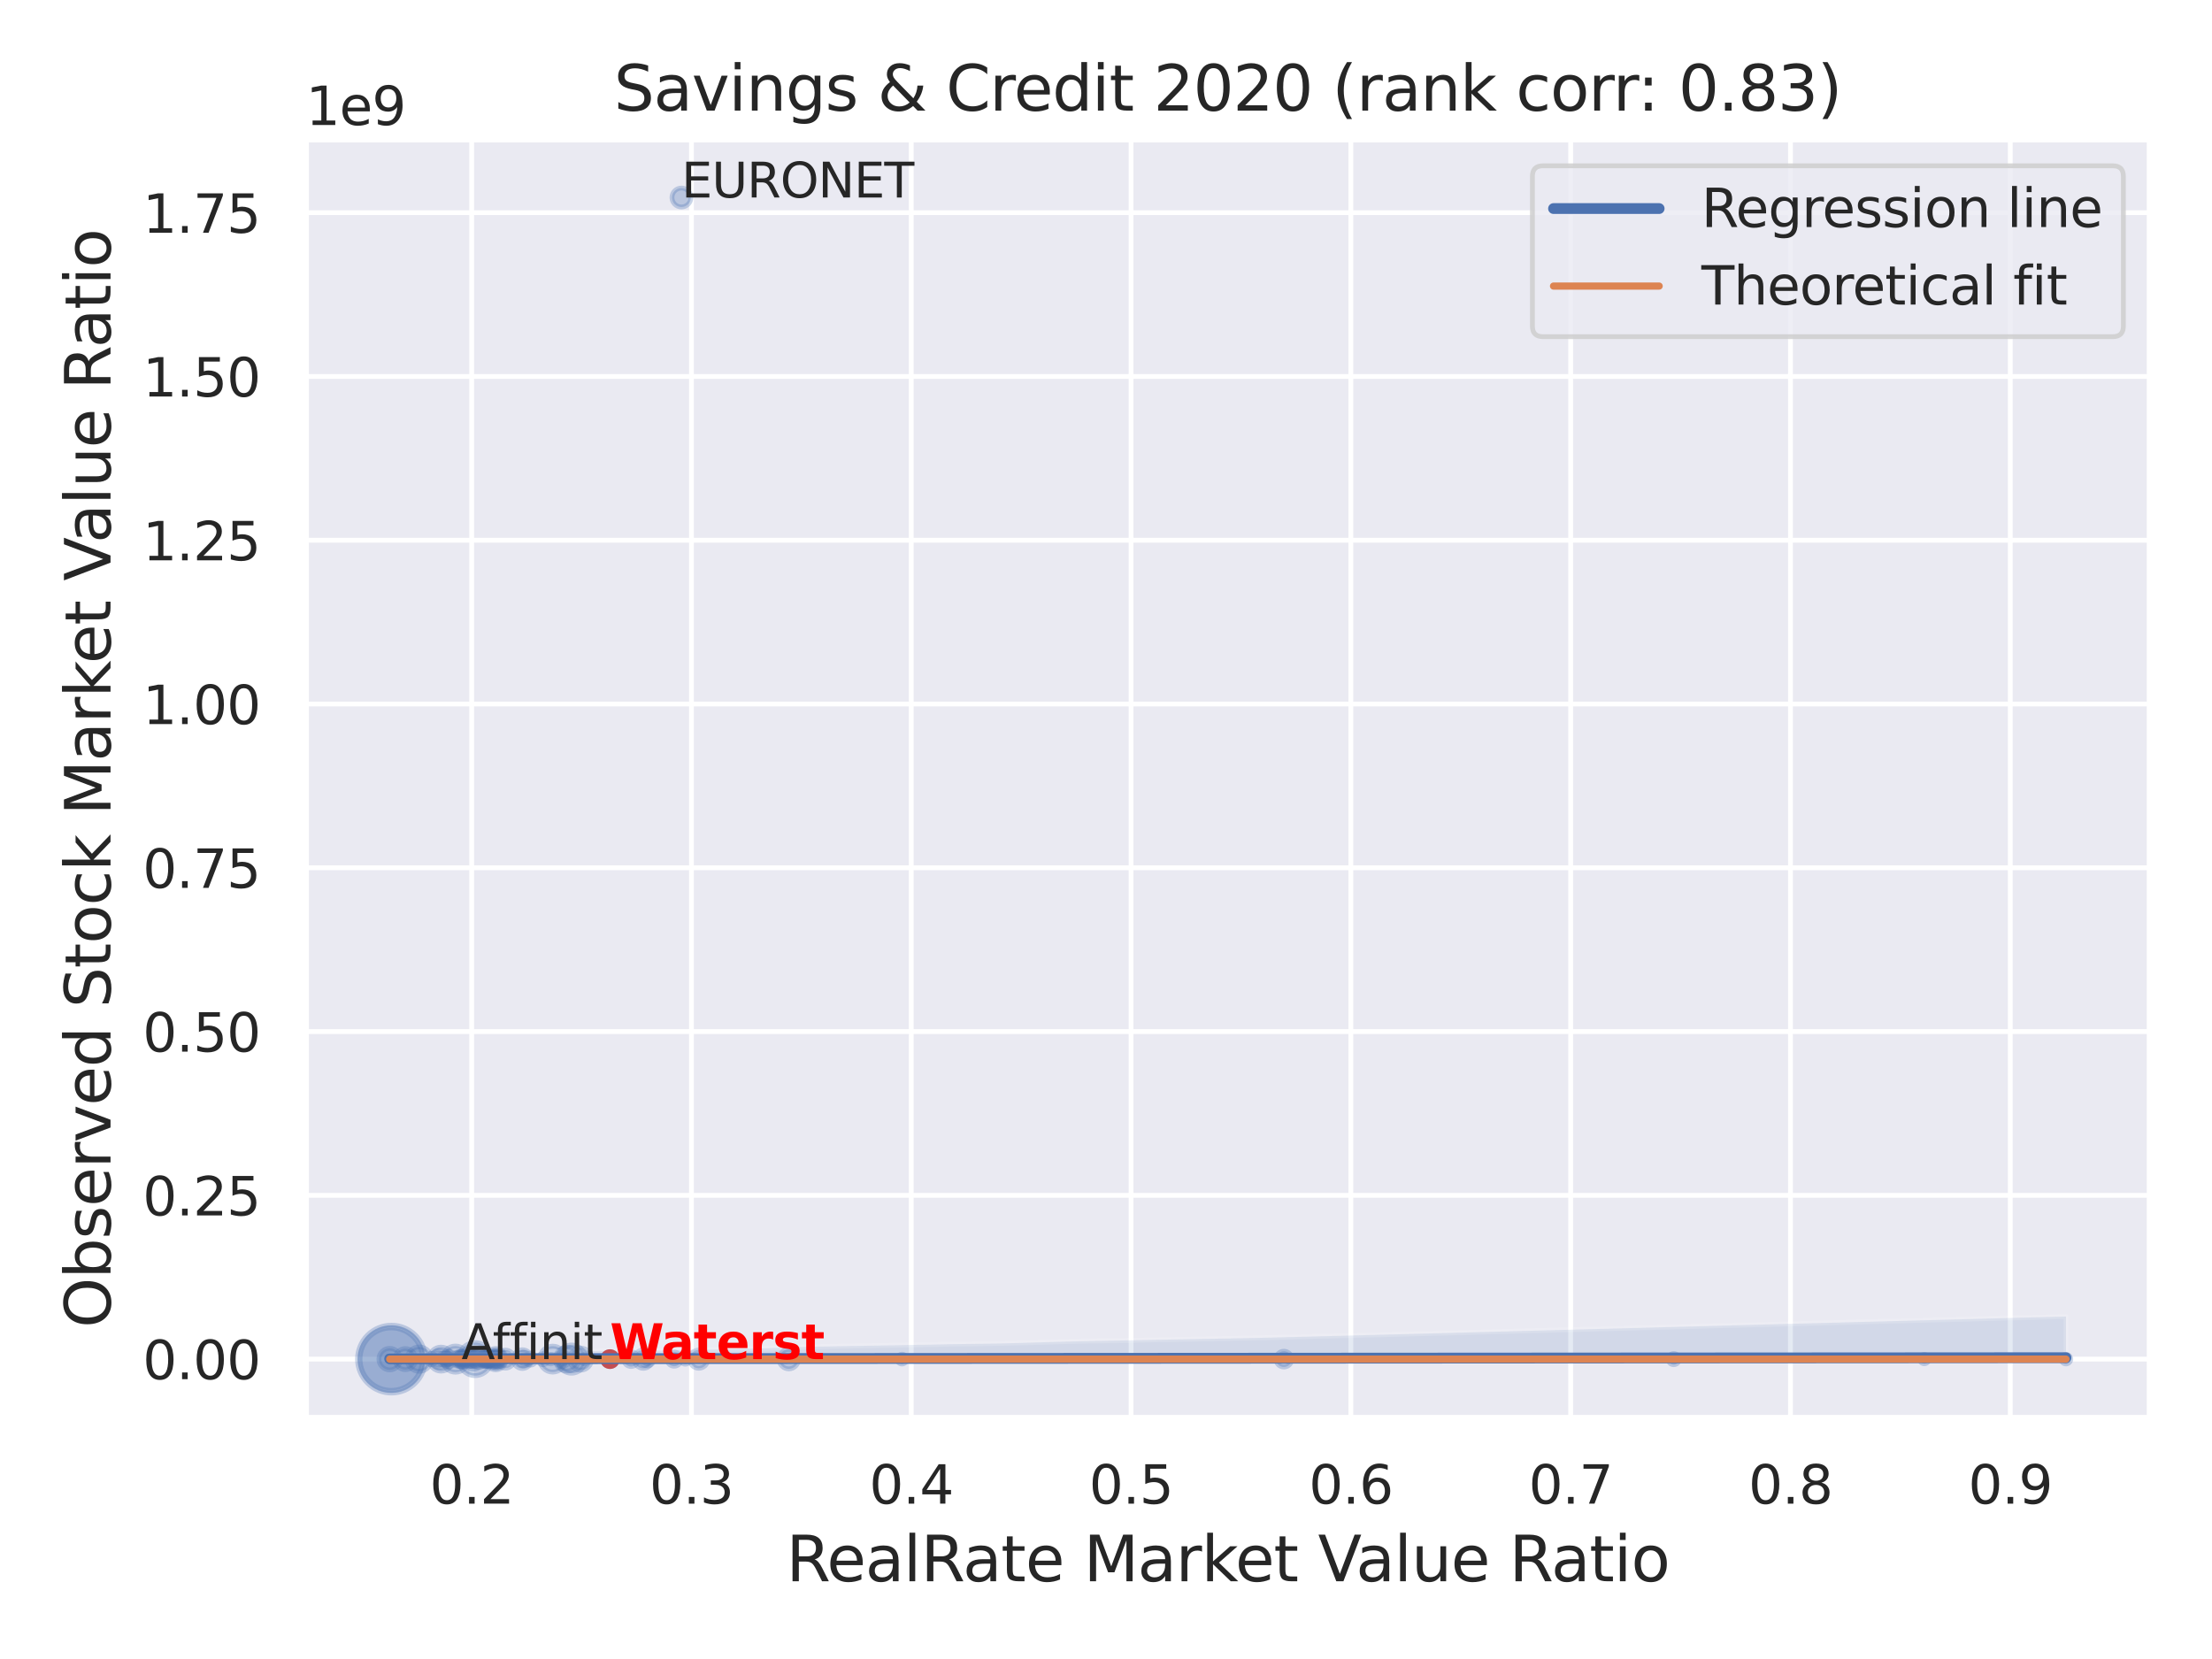 <?xml version="1.0" encoding="utf-8" standalone="no"?>
<!DOCTYPE svg PUBLIC "-//W3C//DTD SVG 1.1//EN"
  "http://www.w3.org/Graphics/SVG/1.1/DTD/svg11.dtd">
<svg xmlns:xlink="http://www.w3.org/1999/xlink" width="460.8pt" height="345.6pt" viewBox="0 0 460.8 345.6" xmlns="http://www.w3.org/2000/svg" version="1.1">
 <defs>
  <style type="text/css">*{stroke-linejoin: round; stroke-linecap: butt}</style>
 </defs>
 <g id="figure_1">
  <g id="patch_1">
   <path d="M 0 345.6 
L 460.8 345.6 
L 460.8 0 
L 0 0 
z
" style="fill: #ffffff"/>
  </g>
  <g id="axes_1">
   <g id="patch_2">
    <path d="M 63.72 295.38 
L 447.84 295.38 
L 447.84 29.04 
L 63.72 29.04 
z
" style="fill: #eaeaf2"/>
   </g>
   <g id="matplotlib.axis_1">
    <g id="xtick_1">
     <g id="line2d_1">
      <path d="M 98.257 295.38 
L 98.257 29.04 
" clip-path="url(#pe185a6580a)" style="fill: none; stroke: #ffffff; stroke-linecap: round"/>
     </g>
     <g id="text_1">
      <!-- 0.2 -->
      <g style="fill: #262626" transform="translate(89.51 313.238) scale(0.11 -0.11)">
       <defs>
        <path id="DejaVuSans-30" d="M 2034 4250 
Q 1547 4250 1301 3770 
Q 1056 3291 1056 2328 
Q 1056 1369 1301 889 
Q 1547 409 2034 409 
Q 2525 409 2770 889 
Q 3016 1369 3016 2328 
Q 3016 3291 2770 3770 
Q 2525 4250 2034 4250 
z
M 2034 4750 
Q 2819 4750 3233 4129 
Q 3647 3509 3647 2328 
Q 3647 1150 3233 529 
Q 2819 -91 2034 -91 
Q 1250 -91 836 529 
Q 422 1150 422 2328 
Q 422 3509 836 4129 
Q 1250 4750 2034 4750 
z
" transform="scale(0.016)"/>
        <path id="DejaVuSans-2e" d="M 684 794 
L 1344 794 
L 1344 0 
L 684 0 
L 684 794 
z
" transform="scale(0.016)"/>
        <path id="DejaVuSans-32" d="M 1228 531 
L 3431 531 
L 3431 0 
L 469 0 
L 469 531 
Q 828 903 1448 1529 
Q 2069 2156 2228 2338 
Q 2531 2678 2651 2914 
Q 2772 3150 2772 3378 
Q 2772 3750 2511 3984 
Q 2250 4219 1831 4219 
Q 1534 4219 1204 4116 
Q 875 4013 500 3803 
L 500 4441 
Q 881 4594 1212 4672 
Q 1544 4750 1819 4750 
Q 2544 4750 2975 4387 
Q 3406 4025 3406 3419 
Q 3406 3131 3298 2873 
Q 3191 2616 2906 2266 
Q 2828 2175 2409 1742 
Q 1991 1309 1228 531 
z
" transform="scale(0.016)"/>
       </defs>
       <use xlink:href="#DejaVuSans-30"/>
       <use xlink:href="#DejaVuSans-2e" x="63.623"/>
       <use xlink:href="#DejaVuSans-32" x="95.41"/>
      </g>
     </g>
    </g>
    <g id="xtick_2">
     <g id="line2d_2">
      <path d="M 144.045 295.38 
L 144.045 29.04 
" clip-path="url(#pe185a6580a)" style="fill: none; stroke: #ffffff; stroke-linecap: round"/>
     </g>
     <g id="text_2">
      <!-- 0.3 -->
      <g style="fill: #262626" transform="translate(135.298 313.238) scale(0.11 -0.11)">
       <defs>
        <path id="DejaVuSans-33" d="M 2597 2516 
Q 3050 2419 3304 2112 
Q 3559 1806 3559 1356 
Q 3559 666 3084 287 
Q 2609 -91 1734 -91 
Q 1441 -91 1130 -33 
Q 819 25 488 141 
L 488 750 
Q 750 597 1062 519 
Q 1375 441 1716 441 
Q 2309 441 2620 675 
Q 2931 909 2931 1356 
Q 2931 1769 2642 2001 
Q 2353 2234 1838 2234 
L 1294 2234 
L 1294 2753 
L 1863 2753 
Q 2328 2753 2575 2939 
Q 2822 3125 2822 3475 
Q 2822 3834 2567 4026 
Q 2313 4219 1838 4219 
Q 1578 4219 1281 4162 
Q 984 4106 628 3988 
L 628 4550 
Q 988 4650 1302 4700 
Q 1616 4750 1894 4750 
Q 2613 4750 3031 4423 
Q 3450 4097 3450 3541 
Q 3450 3153 3228 2886 
Q 3006 2619 2597 2516 
z
" transform="scale(0.016)"/>
       </defs>
       <use xlink:href="#DejaVuSans-30"/>
       <use xlink:href="#DejaVuSans-2e" x="63.623"/>
       <use xlink:href="#DejaVuSans-33" x="95.41"/>
      </g>
     </g>
    </g>
    <g id="xtick_3">
     <g id="line2d_3">
      <path d="M 189.833 295.38 
L 189.833 29.04 
" clip-path="url(#pe185a6580a)" style="fill: none; stroke: #ffffff; stroke-linecap: round"/>
     </g>
     <g id="text_3">
      <!-- 0.4 -->
      <g style="fill: #262626" transform="translate(181.086 313.238) scale(0.11 -0.11)">
       <defs>
        <path id="DejaVuSans-34" d="M 2419 4116 
L 825 1625 
L 2419 1625 
L 2419 4116 
z
M 2253 4666 
L 3047 4666 
L 3047 1625 
L 3713 1625 
L 3713 1100 
L 3047 1100 
L 3047 0 
L 2419 0 
L 2419 1100 
L 313 1100 
L 313 1709 
L 2253 4666 
z
" transform="scale(0.016)"/>
       </defs>
       <use xlink:href="#DejaVuSans-30"/>
       <use xlink:href="#DejaVuSans-2e" x="63.623"/>
       <use xlink:href="#DejaVuSans-34" x="95.41"/>
      </g>
     </g>
    </g>
    <g id="xtick_4">
     <g id="line2d_4">
      <path d="M 235.621 295.38 
L 235.621 29.04 
" clip-path="url(#pe185a6580a)" style="fill: none; stroke: #ffffff; stroke-linecap: round"/>
     </g>
     <g id="text_4">
      <!-- 0.5 -->
      <g style="fill: #262626" transform="translate(226.874 313.238) scale(0.11 -0.11)">
       <defs>
        <path id="DejaVuSans-35" d="M 691 4666 
L 3169 4666 
L 3169 4134 
L 1269 4134 
L 1269 2991 
Q 1406 3038 1543 3061 
Q 1681 3084 1819 3084 
Q 2600 3084 3056 2656 
Q 3513 2228 3513 1497 
Q 3513 744 3044 326 
Q 2575 -91 1722 -91 
Q 1428 -91 1123 -41 
Q 819 9 494 109 
L 494 744 
Q 775 591 1075 516 
Q 1375 441 1709 441 
Q 2250 441 2565 725 
Q 2881 1009 2881 1497 
Q 2881 1984 2565 2268 
Q 2250 2553 1709 2553 
Q 1456 2553 1204 2497 
Q 953 2441 691 2322 
L 691 4666 
z
" transform="scale(0.016)"/>
       </defs>
       <use xlink:href="#DejaVuSans-30"/>
       <use xlink:href="#DejaVuSans-2e" x="63.623"/>
       <use xlink:href="#DejaVuSans-35" x="95.41"/>
      </g>
     </g>
    </g>
    <g id="xtick_5">
     <g id="line2d_5">
      <path d="M 281.408 295.38 
L 281.408 29.04 
" clip-path="url(#pe185a6580a)" style="fill: none; stroke: #ffffff; stroke-linecap: round"/>
     </g>
     <g id="text_5">
      <!-- 0.6 -->
      <g style="fill: #262626" transform="translate(272.662 313.238) scale(0.11 -0.11)">
       <defs>
        <path id="DejaVuSans-36" d="M 2113 2584 
Q 1688 2584 1439 2293 
Q 1191 2003 1191 1497 
Q 1191 994 1439 701 
Q 1688 409 2113 409 
Q 2538 409 2786 701 
Q 3034 994 3034 1497 
Q 3034 2003 2786 2293 
Q 2538 2584 2113 2584 
z
M 3366 4563 
L 3366 3988 
Q 3128 4100 2886 4159 
Q 2644 4219 2406 4219 
Q 1781 4219 1451 3797 
Q 1122 3375 1075 2522 
Q 1259 2794 1537 2939 
Q 1816 3084 2150 3084 
Q 2853 3084 3261 2657 
Q 3669 2231 3669 1497 
Q 3669 778 3244 343 
Q 2819 -91 2113 -91 
Q 1303 -91 875 529 
Q 447 1150 447 2328 
Q 447 3434 972 4092 
Q 1497 4750 2381 4750 
Q 2619 4750 2861 4703 
Q 3103 4656 3366 4563 
z
" transform="scale(0.016)"/>
       </defs>
       <use xlink:href="#DejaVuSans-30"/>
       <use xlink:href="#DejaVuSans-2e" x="63.623"/>
       <use xlink:href="#DejaVuSans-36" x="95.41"/>
      </g>
     </g>
    </g>
    <g id="xtick_6">
     <g id="line2d_6">
      <path d="M 327.196 295.38 
L 327.196 29.04 
" clip-path="url(#pe185a6580a)" style="fill: none; stroke: #ffffff; stroke-linecap: round"/>
     </g>
     <g id="text_6">
      <!-- 0.7 -->
      <g style="fill: #262626" transform="translate(318.45 313.238) scale(0.11 -0.11)">
       <defs>
        <path id="DejaVuSans-37" d="M 525 4666 
L 3525 4666 
L 3525 4397 
L 1831 0 
L 1172 0 
L 2766 4134 
L 525 4134 
L 525 4666 
z
" transform="scale(0.016)"/>
       </defs>
       <use xlink:href="#DejaVuSans-30"/>
       <use xlink:href="#DejaVuSans-2e" x="63.623"/>
       <use xlink:href="#DejaVuSans-37" x="95.41"/>
      </g>
     </g>
    </g>
    <g id="xtick_7">
     <g id="line2d_7">
      <path d="M 372.984 295.38 
L 372.984 29.04 
" clip-path="url(#pe185a6580a)" style="fill: none; stroke: #ffffff; stroke-linecap: round"/>
     </g>
     <g id="text_7">
      <!-- 0.8 -->
      <g style="fill: #262626" transform="translate(364.237 313.238) scale(0.11 -0.11)">
       <defs>
        <path id="DejaVuSans-38" d="M 2034 2216 
Q 1584 2216 1326 1975 
Q 1069 1734 1069 1313 
Q 1069 891 1326 650 
Q 1584 409 2034 409 
Q 2484 409 2743 651 
Q 3003 894 3003 1313 
Q 3003 1734 2745 1975 
Q 2488 2216 2034 2216 
z
M 1403 2484 
Q 997 2584 770 2862 
Q 544 3141 544 3541 
Q 544 4100 942 4425 
Q 1341 4750 2034 4750 
Q 2731 4750 3128 4425 
Q 3525 4100 3525 3541 
Q 3525 3141 3298 2862 
Q 3072 2584 2669 2484 
Q 3125 2378 3379 2068 
Q 3634 1759 3634 1313 
Q 3634 634 3220 271 
Q 2806 -91 2034 -91 
Q 1263 -91 848 271 
Q 434 634 434 1313 
Q 434 1759 690 2068 
Q 947 2378 1403 2484 
z
M 1172 3481 
Q 1172 3119 1398 2916 
Q 1625 2713 2034 2713 
Q 2441 2713 2670 2916 
Q 2900 3119 2900 3481 
Q 2900 3844 2670 4047 
Q 2441 4250 2034 4250 
Q 1625 4250 1398 4047 
Q 1172 3844 1172 3481 
z
" transform="scale(0.016)"/>
       </defs>
       <use xlink:href="#DejaVuSans-30"/>
       <use xlink:href="#DejaVuSans-2e" x="63.623"/>
       <use xlink:href="#DejaVuSans-38" x="95.41"/>
      </g>
     </g>
    </g>
    <g id="xtick_8">
     <g id="line2d_8">
      <path d="M 418.772 295.38 
L 418.772 29.04 
" clip-path="url(#pe185a6580a)" style="fill: none; stroke: #ffffff; stroke-linecap: round"/>
     </g>
     <g id="text_8">
      <!-- 0.9 -->
      <g style="fill: #262626" transform="translate(410.025 313.238) scale(0.11 -0.11)">
       <defs>
        <path id="DejaVuSans-39" d="M 703 97 
L 703 672 
Q 941 559 1184 500 
Q 1428 441 1663 441 
Q 2288 441 2617 861 
Q 2947 1281 2994 2138 
Q 2813 1869 2534 1725 
Q 2256 1581 1919 1581 
Q 1219 1581 811 2004 
Q 403 2428 403 3163 
Q 403 3881 828 4315 
Q 1253 4750 1959 4750 
Q 2769 4750 3195 4129 
Q 3622 3509 3622 2328 
Q 3622 1225 3098 567 
Q 2575 -91 1691 -91 
Q 1453 -91 1209 -44 
Q 966 3 703 97 
z
M 1959 2075 
Q 2384 2075 2632 2365 
Q 2881 2656 2881 3163 
Q 2881 3666 2632 3958 
Q 2384 4250 1959 4250 
Q 1534 4250 1286 3958 
Q 1038 3666 1038 3163 
Q 1038 2656 1286 2365 
Q 1534 2075 1959 2075 
z
" transform="scale(0.016)"/>
       </defs>
       <use xlink:href="#DejaVuSans-30"/>
       <use xlink:href="#DejaVuSans-2e" x="63.623"/>
       <use xlink:href="#DejaVuSans-39" x="95.41"/>
      </g>
     </g>
    </g>
    <g id="text_9">
     <!-- RealRate Market Value Ratio -->
     <g style="fill: #262626" transform="translate(163.794 329.404) scale(0.13 -0.13)">
      <defs>
       <path id="DejaVuSans-52" d="M 2841 2188 
Q 3044 2119 3236 1894 
Q 3428 1669 3622 1275 
L 4263 0 
L 3584 0 
L 2988 1197 
Q 2756 1666 2539 1819 
Q 2322 1972 1947 1972 
L 1259 1972 
L 1259 0 
L 628 0 
L 628 4666 
L 2053 4666 
Q 2853 4666 3247 4331 
Q 3641 3997 3641 3322 
Q 3641 2881 3436 2590 
Q 3231 2300 2841 2188 
z
M 1259 4147 
L 1259 2491 
L 2053 2491 
Q 2509 2491 2742 2702 
Q 2975 2913 2975 3322 
Q 2975 3731 2742 3939 
Q 2509 4147 2053 4147 
L 1259 4147 
z
" transform="scale(0.016)"/>
       <path id="DejaVuSans-65" d="M 3597 1894 
L 3597 1613 
L 953 1613 
Q 991 1019 1311 708 
Q 1631 397 2203 397 
Q 2534 397 2845 478 
Q 3156 559 3463 722 
L 3463 178 
Q 3153 47 2828 -22 
Q 2503 -91 2169 -91 
Q 1331 -91 842 396 
Q 353 884 353 1716 
Q 353 2575 817 3079 
Q 1281 3584 2069 3584 
Q 2775 3584 3186 3129 
Q 3597 2675 3597 1894 
z
M 3022 2063 
Q 3016 2534 2758 2815 
Q 2500 3097 2075 3097 
Q 1594 3097 1305 2825 
Q 1016 2553 972 2059 
L 3022 2063 
z
" transform="scale(0.016)"/>
       <path id="DejaVuSans-61" d="M 2194 1759 
Q 1497 1759 1228 1600 
Q 959 1441 959 1056 
Q 959 750 1161 570 
Q 1363 391 1709 391 
Q 2188 391 2477 730 
Q 2766 1069 2766 1631 
L 2766 1759 
L 2194 1759 
z
M 3341 1997 
L 3341 0 
L 2766 0 
L 2766 531 
Q 2569 213 2275 61 
Q 1981 -91 1556 -91 
Q 1019 -91 701 211 
Q 384 513 384 1019 
Q 384 1609 779 1909 
Q 1175 2209 1959 2209 
L 2766 2209 
L 2766 2266 
Q 2766 2663 2505 2880 
Q 2244 3097 1772 3097 
Q 1472 3097 1187 3025 
Q 903 2953 641 2809 
L 641 3341 
Q 956 3463 1253 3523 
Q 1550 3584 1831 3584 
Q 2591 3584 2966 3190 
Q 3341 2797 3341 1997 
z
" transform="scale(0.016)"/>
       <path id="DejaVuSans-6c" d="M 603 4863 
L 1178 4863 
L 1178 0 
L 603 0 
L 603 4863 
z
" transform="scale(0.016)"/>
       <path id="DejaVuSans-74" d="M 1172 4494 
L 1172 3500 
L 2356 3500 
L 2356 3053 
L 1172 3053 
L 1172 1153 
Q 1172 725 1289 603 
Q 1406 481 1766 481 
L 2356 481 
L 2356 0 
L 1766 0 
Q 1100 0 847 248 
Q 594 497 594 1153 
L 594 3053 
L 172 3053 
L 172 3500 
L 594 3500 
L 594 4494 
L 1172 4494 
z
" transform="scale(0.016)"/>
       <path id="DejaVuSans-20" transform="scale(0.016)"/>
       <path id="DejaVuSans-4d" d="M 628 4666 
L 1569 4666 
L 2759 1491 
L 3956 4666 
L 4897 4666 
L 4897 0 
L 4281 0 
L 4281 4097 
L 3078 897 
L 2444 897 
L 1241 4097 
L 1241 0 
L 628 0 
L 628 4666 
z
" transform="scale(0.016)"/>
       <path id="DejaVuSans-72" d="M 2631 2963 
Q 2534 3019 2420 3045 
Q 2306 3072 2169 3072 
Q 1681 3072 1420 2755 
Q 1159 2438 1159 1844 
L 1159 0 
L 581 0 
L 581 3500 
L 1159 3500 
L 1159 2956 
Q 1341 3275 1631 3429 
Q 1922 3584 2338 3584 
Q 2397 3584 2469 3576 
Q 2541 3569 2628 3553 
L 2631 2963 
z
" transform="scale(0.016)"/>
       <path id="DejaVuSans-6b" d="M 581 4863 
L 1159 4863 
L 1159 1991 
L 2875 3500 
L 3609 3500 
L 1753 1863 
L 3688 0 
L 2938 0 
L 1159 1709 
L 1159 0 
L 581 0 
L 581 4863 
z
" transform="scale(0.016)"/>
       <path id="DejaVuSans-56" d="M 1831 0 
L 50 4666 
L 709 4666 
L 2188 738 
L 3669 4666 
L 4325 4666 
L 2547 0 
L 1831 0 
z
" transform="scale(0.016)"/>
       <path id="DejaVuSans-75" d="M 544 1381 
L 544 3500 
L 1119 3500 
L 1119 1403 
Q 1119 906 1312 657 
Q 1506 409 1894 409 
Q 2359 409 2629 706 
Q 2900 1003 2900 1516 
L 2900 3500 
L 3475 3500 
L 3475 0 
L 2900 0 
L 2900 538 
Q 2691 219 2414 64 
Q 2138 -91 1772 -91 
Q 1169 -91 856 284 
Q 544 659 544 1381 
z
M 1991 3584 
L 1991 3584 
z
" transform="scale(0.016)"/>
       <path id="DejaVuSans-69" d="M 603 3500 
L 1178 3500 
L 1178 0 
L 603 0 
L 603 3500 
z
M 603 4863 
L 1178 4863 
L 1178 4134 
L 603 4134 
L 603 4863 
z
" transform="scale(0.016)"/>
       <path id="DejaVuSans-6f" d="M 1959 3097 
Q 1497 3097 1228 2736 
Q 959 2375 959 1747 
Q 959 1119 1226 758 
Q 1494 397 1959 397 
Q 2419 397 2687 759 
Q 2956 1122 2956 1747 
Q 2956 2369 2687 2733 
Q 2419 3097 1959 3097 
z
M 1959 3584 
Q 2709 3584 3137 3096 
Q 3566 2609 3566 1747 
Q 3566 888 3137 398 
Q 2709 -91 1959 -91 
Q 1206 -91 779 398 
Q 353 888 353 1747 
Q 353 2609 779 3096 
Q 1206 3584 1959 3584 
z
" transform="scale(0.016)"/>
      </defs>
      <use xlink:href="#DejaVuSans-52"/>
      <use xlink:href="#DejaVuSans-65" x="64.982"/>
      <use xlink:href="#DejaVuSans-61" x="126.506"/>
      <use xlink:href="#DejaVuSans-6c" x="187.785"/>
      <use xlink:href="#DejaVuSans-52" x="215.568"/>
      <use xlink:href="#DejaVuSans-61" x="282.801"/>
      <use xlink:href="#DejaVuSans-74" x="344.08"/>
      <use xlink:href="#DejaVuSans-65" x="383.289"/>
      <use xlink:href="#DejaVuSans-20" x="444.812"/>
      <use xlink:href="#DejaVuSans-4d" x="476.6"/>
      <use xlink:href="#DejaVuSans-61" x="562.879"/>
      <use xlink:href="#DejaVuSans-72" x="624.158"/>
      <use xlink:href="#DejaVuSans-6b" x="665.271"/>
      <use xlink:href="#DejaVuSans-65" x="719.557"/>
      <use xlink:href="#DejaVuSans-74" x="781.08"/>
      <use xlink:href="#DejaVuSans-20" x="820.289"/>
      <use xlink:href="#DejaVuSans-56" x="852.076"/>
      <use xlink:href="#DejaVuSans-61" x="912.734"/>
      <use xlink:href="#DejaVuSans-6c" x="974.014"/>
      <use xlink:href="#DejaVuSans-75" x="1001.797"/>
      <use xlink:href="#DejaVuSans-65" x="1065.176"/>
      <use xlink:href="#DejaVuSans-20" x="1126.699"/>
      <use xlink:href="#DejaVuSans-52" x="1158.486"/>
      <use xlink:href="#DejaVuSans-61" x="1225.719"/>
      <use xlink:href="#DejaVuSans-74" x="1286.998"/>
      <use xlink:href="#DejaVuSans-69" x="1326.207"/>
      <use xlink:href="#DejaVuSans-6f" x="1353.99"/>
     </g>
    </g>
   </g>
   <g id="matplotlib.axis_2">
    <g id="ytick_1">
     <g id="line2d_9">
      <path d="M 63.72 283.128 
L 447.84 283.128 
" clip-path="url(#pe185a6580a)" style="fill: none; stroke: #ffffff; stroke-linecap: round"/>
     </g>
     <g id="text_10">
      <!-- 0.00 -->
      <g style="fill: #262626" transform="translate(29.728 287.307) scale(0.11 -0.11)">
       <use xlink:href="#DejaVuSans-30"/>
       <use xlink:href="#DejaVuSans-2e" x="63.623"/>
       <use xlink:href="#DejaVuSans-30" x="95.41"/>
       <use xlink:href="#DejaVuSans-30" x="159.033"/>
      </g>
     </g>
    </g>
    <g id="ytick_2">
     <g id="line2d_10">
      <path d="M 63.72 249.011 
L 447.84 249.011 
" clip-path="url(#pe185a6580a)" style="fill: none; stroke: #ffffff; stroke-linecap: round"/>
     </g>
     <g id="text_11">
      <!-- 0.25 -->
      <g style="fill: #262626" transform="translate(29.728 253.19) scale(0.11 -0.11)">
       <use xlink:href="#DejaVuSans-30"/>
       <use xlink:href="#DejaVuSans-2e" x="63.623"/>
       <use xlink:href="#DejaVuSans-32" x="95.41"/>
       <use xlink:href="#DejaVuSans-35" x="159.033"/>
      </g>
     </g>
    </g>
    <g id="ytick_3">
     <g id="line2d_11">
      <path d="M 63.72 214.894 
L 447.84 214.894 
" clip-path="url(#pe185a6580a)" style="fill: none; stroke: #ffffff; stroke-linecap: round"/>
     </g>
     <g id="text_12">
      <!-- 0.50 -->
      <g style="fill: #262626" transform="translate(29.728 219.073) scale(0.11 -0.11)">
       <use xlink:href="#DejaVuSans-30"/>
       <use xlink:href="#DejaVuSans-2e" x="63.623"/>
       <use xlink:href="#DejaVuSans-35" x="95.41"/>
       <use xlink:href="#DejaVuSans-30" x="159.033"/>
      </g>
     </g>
    </g>
    <g id="ytick_4">
     <g id="line2d_12">
      <path d="M 63.72 180.777 
L 447.84 180.777 
" clip-path="url(#pe185a6580a)" style="fill: none; stroke: #ffffff; stroke-linecap: round"/>
     </g>
     <g id="text_13">
      <!-- 0.75 -->
      <g style="fill: #262626" transform="translate(29.728 184.956) scale(0.11 -0.11)">
       <use xlink:href="#DejaVuSans-30"/>
       <use xlink:href="#DejaVuSans-2e" x="63.623"/>
       <use xlink:href="#DejaVuSans-37" x="95.41"/>
       <use xlink:href="#DejaVuSans-35" x="159.033"/>
      </g>
     </g>
    </g>
    <g id="ytick_5">
     <g id="line2d_13">
      <path d="M 63.72 146.66 
L 447.84 146.66 
" clip-path="url(#pe185a6580a)" style="fill: none; stroke: #ffffff; stroke-linecap: round"/>
     </g>
     <g id="text_14">
      <!-- 1.00 -->
      <g style="fill: #262626" transform="translate(29.728 150.839) scale(0.11 -0.11)">
       <defs>
        <path id="DejaVuSans-31" d="M 794 531 
L 1825 531 
L 1825 4091 
L 703 3866 
L 703 4441 
L 1819 4666 
L 2450 4666 
L 2450 531 
L 3481 531 
L 3481 0 
L 794 0 
L 794 531 
z
" transform="scale(0.016)"/>
       </defs>
       <use xlink:href="#DejaVuSans-31"/>
       <use xlink:href="#DejaVuSans-2e" x="63.623"/>
       <use xlink:href="#DejaVuSans-30" x="95.41"/>
       <use xlink:href="#DejaVuSans-30" x="159.033"/>
      </g>
     </g>
    </g>
    <g id="ytick_6">
     <g id="line2d_14">
      <path d="M 63.72 112.542 
L 447.84 112.542 
" clip-path="url(#pe185a6580a)" style="fill: none; stroke: #ffffff; stroke-linecap: round"/>
     </g>
     <g id="text_15">
      <!-- 1.25 -->
      <g style="fill: #262626" transform="translate(29.728 116.722) scale(0.11 -0.11)">
       <use xlink:href="#DejaVuSans-31"/>
       <use xlink:href="#DejaVuSans-2e" x="63.623"/>
       <use xlink:href="#DejaVuSans-32" x="95.41"/>
       <use xlink:href="#DejaVuSans-35" x="159.033"/>
      </g>
     </g>
    </g>
    <g id="ytick_7">
     <g id="line2d_15">
      <path d="M 63.72 78.425 
L 447.84 78.425 
" clip-path="url(#pe185a6580a)" style="fill: none; stroke: #ffffff; stroke-linecap: round"/>
     </g>
     <g id="text_16">
      <!-- 1.50 -->
      <g style="fill: #262626" transform="translate(29.728 82.605) scale(0.11 -0.11)">
       <use xlink:href="#DejaVuSans-31"/>
       <use xlink:href="#DejaVuSans-2e" x="63.623"/>
       <use xlink:href="#DejaVuSans-35" x="95.41"/>
       <use xlink:href="#DejaVuSans-30" x="159.033"/>
      </g>
     </g>
    </g>
    <g id="ytick_8">
     <g id="line2d_16">
      <path d="M 63.72 44.308 
L 447.84 44.308 
" clip-path="url(#pe185a6580a)" style="fill: none; stroke: #ffffff; stroke-linecap: round"/>
     </g>
     <g id="text_17">
      <!-- 1.75 -->
      <g style="fill: #262626" transform="translate(29.728 48.487) scale(0.11 -0.11)">
       <use xlink:href="#DejaVuSans-31"/>
       <use xlink:href="#DejaVuSans-2e" x="63.623"/>
       <use xlink:href="#DejaVuSans-37" x="95.41"/>
       <use xlink:href="#DejaVuSans-35" x="159.033"/>
      </g>
     </g>
    </g>
    <g id="text_18">
     <!-- Observed Stock Market Value Ratio -->
     <g style="fill: #262626" transform="translate(23.024 276.612) rotate(-90) scale(0.13 -0.13)">
      <defs>
       <path id="DejaVuSans-4f" d="M 2522 4238 
Q 1834 4238 1429 3725 
Q 1025 3213 1025 2328 
Q 1025 1447 1429 934 
Q 1834 422 2522 422 
Q 3209 422 3611 934 
Q 4013 1447 4013 2328 
Q 4013 3213 3611 3725 
Q 3209 4238 2522 4238 
z
M 2522 4750 
Q 3503 4750 4090 4092 
Q 4678 3434 4678 2328 
Q 4678 1225 4090 567 
Q 3503 -91 2522 -91 
Q 1538 -91 948 565 
Q 359 1222 359 2328 
Q 359 3434 948 4092 
Q 1538 4750 2522 4750 
z
" transform="scale(0.016)"/>
       <path id="DejaVuSans-62" d="M 3116 1747 
Q 3116 2381 2855 2742 
Q 2594 3103 2138 3103 
Q 1681 3103 1420 2742 
Q 1159 2381 1159 1747 
Q 1159 1113 1420 752 
Q 1681 391 2138 391 
Q 2594 391 2855 752 
Q 3116 1113 3116 1747 
z
M 1159 2969 
Q 1341 3281 1617 3432 
Q 1894 3584 2278 3584 
Q 2916 3584 3314 3078 
Q 3713 2572 3713 1747 
Q 3713 922 3314 415 
Q 2916 -91 2278 -91 
Q 1894 -91 1617 61 
Q 1341 213 1159 525 
L 1159 0 
L 581 0 
L 581 4863 
L 1159 4863 
L 1159 2969 
z
" transform="scale(0.016)"/>
       <path id="DejaVuSans-73" d="M 2834 3397 
L 2834 2853 
Q 2591 2978 2328 3040 
Q 2066 3103 1784 3103 
Q 1356 3103 1142 2972 
Q 928 2841 928 2578 
Q 928 2378 1081 2264 
Q 1234 2150 1697 2047 
L 1894 2003 
Q 2506 1872 2764 1633 
Q 3022 1394 3022 966 
Q 3022 478 2636 193 
Q 2250 -91 1575 -91 
Q 1294 -91 989 -36 
Q 684 19 347 128 
L 347 722 
Q 666 556 975 473 
Q 1284 391 1588 391 
Q 1994 391 2212 530 
Q 2431 669 2431 922 
Q 2431 1156 2273 1281 
Q 2116 1406 1581 1522 
L 1381 1569 
Q 847 1681 609 1914 
Q 372 2147 372 2553 
Q 372 3047 722 3315 
Q 1072 3584 1716 3584 
Q 2034 3584 2315 3537 
Q 2597 3491 2834 3397 
z
" transform="scale(0.016)"/>
       <path id="DejaVuSans-76" d="M 191 3500 
L 800 3500 
L 1894 563 
L 2988 3500 
L 3597 3500 
L 2284 0 
L 1503 0 
L 191 3500 
z
" transform="scale(0.016)"/>
       <path id="DejaVuSans-64" d="M 2906 2969 
L 2906 4863 
L 3481 4863 
L 3481 0 
L 2906 0 
L 2906 525 
Q 2725 213 2448 61 
Q 2172 -91 1784 -91 
Q 1150 -91 751 415 
Q 353 922 353 1747 
Q 353 2572 751 3078 
Q 1150 3584 1784 3584 
Q 2172 3584 2448 3432 
Q 2725 3281 2906 2969 
z
M 947 1747 
Q 947 1113 1208 752 
Q 1469 391 1925 391 
Q 2381 391 2643 752 
Q 2906 1113 2906 1747 
Q 2906 2381 2643 2742 
Q 2381 3103 1925 3103 
Q 1469 3103 1208 2742 
Q 947 2381 947 1747 
z
" transform="scale(0.016)"/>
       <path id="DejaVuSans-53" d="M 3425 4513 
L 3425 3897 
Q 3066 4069 2747 4153 
Q 2428 4238 2131 4238 
Q 1616 4238 1336 4038 
Q 1056 3838 1056 3469 
Q 1056 3159 1242 3001 
Q 1428 2844 1947 2747 
L 2328 2669 
Q 3034 2534 3370 2195 
Q 3706 1856 3706 1288 
Q 3706 609 3251 259 
Q 2797 -91 1919 -91 
Q 1588 -91 1214 -16 
Q 841 59 441 206 
L 441 856 
Q 825 641 1194 531 
Q 1563 422 1919 422 
Q 2459 422 2753 634 
Q 3047 847 3047 1241 
Q 3047 1584 2836 1778 
Q 2625 1972 2144 2069 
L 1759 2144 
Q 1053 2284 737 2584 
Q 422 2884 422 3419 
Q 422 4038 858 4394 
Q 1294 4750 2059 4750 
Q 2388 4750 2728 4690 
Q 3069 4631 3425 4513 
z
" transform="scale(0.016)"/>
       <path id="DejaVuSans-63" d="M 3122 3366 
L 3122 2828 
Q 2878 2963 2633 3030 
Q 2388 3097 2138 3097 
Q 1578 3097 1268 2742 
Q 959 2388 959 1747 
Q 959 1106 1268 751 
Q 1578 397 2138 397 
Q 2388 397 2633 464 
Q 2878 531 3122 666 
L 3122 134 
Q 2881 22 2623 -34 
Q 2366 -91 2075 -91 
Q 1284 -91 818 406 
Q 353 903 353 1747 
Q 353 2603 823 3093 
Q 1294 3584 2113 3584 
Q 2378 3584 2631 3529 
Q 2884 3475 3122 3366 
z
" transform="scale(0.016)"/>
      </defs>
      <use xlink:href="#DejaVuSans-4f"/>
      <use xlink:href="#DejaVuSans-62" x="78.711"/>
      <use xlink:href="#DejaVuSans-73" x="142.188"/>
      <use xlink:href="#DejaVuSans-65" x="194.287"/>
      <use xlink:href="#DejaVuSans-72" x="255.811"/>
      <use xlink:href="#DejaVuSans-76" x="296.924"/>
      <use xlink:href="#DejaVuSans-65" x="356.104"/>
      <use xlink:href="#DejaVuSans-64" x="417.627"/>
      <use xlink:href="#DejaVuSans-20" x="481.104"/>
      <use xlink:href="#DejaVuSans-53" x="512.891"/>
      <use xlink:href="#DejaVuSans-74" x="576.367"/>
      <use xlink:href="#DejaVuSans-6f" x="615.576"/>
      <use xlink:href="#DejaVuSans-63" x="676.758"/>
      <use xlink:href="#DejaVuSans-6b" x="731.738"/>
      <use xlink:href="#DejaVuSans-20" x="789.648"/>
      <use xlink:href="#DejaVuSans-4d" x="821.436"/>
      <use xlink:href="#DejaVuSans-61" x="907.715"/>
      <use xlink:href="#DejaVuSans-72" x="968.994"/>
      <use xlink:href="#DejaVuSans-6b" x="1010.107"/>
      <use xlink:href="#DejaVuSans-65" x="1064.393"/>
      <use xlink:href="#DejaVuSans-74" x="1125.916"/>
      <use xlink:href="#DejaVuSans-20" x="1165.125"/>
      <use xlink:href="#DejaVuSans-56" x="1196.912"/>
      <use xlink:href="#DejaVuSans-61" x="1257.57"/>
      <use xlink:href="#DejaVuSans-6c" x="1318.85"/>
      <use xlink:href="#DejaVuSans-75" x="1346.633"/>
      <use xlink:href="#DejaVuSans-65" x="1410.012"/>
      <use xlink:href="#DejaVuSans-20" x="1471.535"/>
      <use xlink:href="#DejaVuSans-52" x="1503.322"/>
      <use xlink:href="#DejaVuSans-61" x="1570.555"/>
      <use xlink:href="#DejaVuSans-74" x="1631.834"/>
      <use xlink:href="#DejaVuSans-69" x="1671.043"/>
      <use xlink:href="#DejaVuSans-6f" x="1698.826"/>
     </g>
    </g>
    <g id="text_19">
     <!-- 1e9 -->
     <g style="fill: #262626" transform="translate(63.72 26.04) scale(0.11 -0.11)">
      <use xlink:href="#DejaVuSans-31"/>
      <use xlink:href="#DejaVuSans-65" x="63.623"/>
      <use xlink:href="#DejaVuSans-39" x="125.146"/>
     </g>
    </g>
   </g>
   <g id="PathCollection_1">
    <path d="M 81.549 290.199 
C 83.424 290.199 85.223 289.454 86.549 288.128 
C 87.875 286.802 88.62 285.003 88.62 283.128 
C 88.62 281.253 87.875 279.454 86.549 278.128 
C 85.223 276.802 83.424 276.057 81.549 276.057 
C 79.674 276.057 77.875 276.802 76.549 278.128 
C 75.223 279.454 74.478 281.253 74.478 283.128 
C 74.478 285.003 75.223 286.802 76.549 288.128 
C 77.875 289.454 79.674 290.199 81.549 290.199 
z
" clip-path="url(#pe185a6580a)" style="fill: #4c72b0; fill-opacity: 0.3; stroke: #4c72b0; stroke-opacity: 0.3"/>
    <path d="M 103.452 284.65 
C 103.856 284.65 104.243 284.49 104.529 284.204 
C 104.814 283.919 104.974 283.532 104.974 283.128 
C 104.974 282.724 104.814 282.337 104.529 282.052 
C 104.243 281.766 103.856 281.606 103.452 281.606 
C 103.049 281.606 102.661 281.766 102.376 282.052 
C 102.091 282.337 101.93 282.724 101.93 283.128 
C 101.93 283.532 102.091 283.919 102.376 284.204 
C 102.661 284.49 103.049 284.65 103.452 284.65 
z
" clip-path="url(#pe185a6580a)" style="fill: #4c72b0; fill-opacity: 0.3; stroke: #4c72b0; stroke-opacity: 0.3"/>
    <path d="M 95.916 284.686 
C 96.33 284.686 96.726 284.522 97.018 284.23 
C 97.311 283.938 97.475 283.541 97.475 283.128 
C 97.475 282.715 97.311 282.318 97.018 282.026 
C 96.726 281.734 96.33 281.57 95.916 281.57 
C 95.503 281.57 95.107 281.734 94.814 282.026 
C 94.522 282.318 94.358 282.715 94.358 283.128 
C 94.358 283.541 94.522 283.938 94.814 284.23 
C 95.107 284.522 95.503 284.686 95.916 284.686 
z
" clip-path="url(#pe185a6580a)" style="fill: #4c72b0; fill-opacity: 0.3; stroke: #4c72b0; stroke-opacity: 0.3"/>
    <path d="M 87.324 285.671 
C 87.998 285.671 88.645 285.403 89.122 284.926 
C 89.598 284.449 89.866 283.802 89.866 283.128 
C 89.866 282.454 89.598 281.807 89.122 281.33 
C 88.645 280.853 87.998 280.585 87.324 280.585 
C 86.649 280.585 86.002 280.853 85.526 281.33 
C 85.049 281.807 84.781 282.454 84.781 283.128 
C 84.781 283.802 85.049 284.449 85.526 284.926 
C 86.002 285.403 86.649 285.671 87.324 285.671 
z
" clip-path="url(#pe185a6580a)" style="fill: #4c72b0; fill-opacity: 0.3; stroke: #4c72b0; stroke-opacity: 0.3"/>
    <path d="M 84.444 285.321 
C 85.025 285.321 85.583 285.09 85.995 284.679 
C 86.406 284.268 86.637 283.71 86.637 283.128 
C 86.637 282.546 86.406 281.989 85.995 281.577 
C 85.583 281.166 85.025 280.935 84.444 280.935 
C 83.862 280.935 83.304 281.166 82.893 281.577 
C 82.482 281.989 82.251 282.546 82.251 283.128 
C 82.251 283.71 82.482 284.268 82.893 284.679 
C 83.304 285.09 83.862 285.321 84.444 285.321 
z
" clip-path="url(#pe185a6580a)" style="fill: #4c72b0; fill-opacity: 0.3; stroke: #4c72b0; stroke-opacity: 0.3"/>
    <path d="M 164.318 285.16 
C 164.857 285.16 165.374 284.946 165.755 284.565 
C 166.136 284.184 166.35 283.667 166.35 283.128 
C 166.35 282.589 166.136 282.072 165.755 281.691 
C 165.374 281.31 164.857 281.096 164.318 281.096 
C 163.779 281.096 163.263 281.31 162.882 281.691 
C 162.501 282.072 162.287 282.589 162.287 283.128 
C 162.287 283.667 162.501 284.184 162.882 284.565 
C 163.263 284.946 163.779 285.16 164.318 285.16 
z
" clip-path="url(#pe185a6580a)" style="fill: #4c72b0; fill-opacity: 0.3; stroke: #4c72b0; stroke-opacity: 0.3"/>
    <path d="M 101.249 284.576 
C 101.633 284.576 102.001 284.424 102.273 284.152 
C 102.544 283.881 102.697 283.512 102.697 283.128 
C 102.697 282.744 102.544 282.376 102.273 282.104 
C 102.001 281.832 101.633 281.68 101.249 281.68 
C 100.865 281.68 100.496 281.832 100.225 282.104 
C 99.953 282.376 99.8 282.744 99.8 283.128 
C 99.8 283.512 99.953 283.881 100.225 284.152 
C 100.496 284.424 100.865 284.576 101.249 284.576 
z
" clip-path="url(#pe185a6580a)" style="fill: #4c72b0; fill-opacity: 0.3; stroke: #4c72b0; stroke-opacity: 0.3"/>
    <path d="M 100.877 284.445 
C 101.226 284.445 101.561 284.306 101.808 284.059 
C 102.055 283.812 102.194 283.477 102.194 283.128 
C 102.194 282.779 102.055 282.444 101.808 282.197 
C 101.561 281.95 101.226 281.811 100.877 281.811 
C 100.528 281.811 100.193 281.95 99.946 282.197 
C 99.699 282.444 99.56 282.779 99.56 283.128 
C 99.56 283.477 99.699 283.812 99.946 284.059 
C 100.193 284.306 100.528 284.445 100.877 284.445 
z
" clip-path="url(#pe185a6580a)" style="fill: #4c72b0; fill-opacity: 0.3; stroke: #4c72b0; stroke-opacity: 0.3"/>
    <path d="M 187.902 284.145 
C 188.172 284.145 188.431 284.038 188.621 283.847 
C 188.812 283.657 188.919 283.398 188.919 283.128 
C 188.919 282.858 188.812 282.6 188.621 282.409 
C 188.431 282.218 188.172 282.111 187.902 282.111 
C 187.632 282.111 187.374 282.218 187.183 282.409 
C 186.992 282.6 186.885 282.858 186.885 283.128 
C 186.885 283.398 186.992 283.657 187.183 283.847 
C 187.374 284.038 187.632 284.145 187.902 284.145 
z
" clip-path="url(#pe185a6580a)" style="fill: #4c72b0; fill-opacity: 0.3; stroke: #4c72b0; stroke-opacity: 0.3"/>
    <path d="M 95.634 284.288 
C 95.942 284.288 96.237 284.166 96.454 283.948 
C 96.672 283.731 96.794 283.436 96.794 283.128 
C 96.794 282.821 96.672 282.526 96.454 282.308 
C 96.237 282.091 95.942 281.968 95.634 281.968 
C 95.327 281.968 95.032 282.091 94.814 282.308 
C 94.597 282.526 94.475 282.821 94.475 283.128 
C 94.475 283.436 94.597 283.731 94.814 283.948 
C 95.032 284.166 95.327 284.288 95.634 284.288 
z
" clip-path="url(#pe185a6580a)" style="fill: #4c72b0; fill-opacity: 0.3; stroke: #4c72b0; stroke-opacity: 0.3"/>
    <path d="M 81.509 289.634 
C 83.234 289.634 84.889 288.948 86.109 287.728 
C 87.329 286.508 88.014 284.853 88.014 283.128 
C 88.014 281.403 87.329 279.748 86.109 278.528 
C 84.889 277.308 83.234 276.623 81.509 276.623 
C 79.783 276.623 78.128 277.308 76.908 278.528 
C 75.688 279.748 75.003 281.403 75.003 283.128 
C 75.003 284.853 75.688 286.508 76.908 287.728 
C 78.128 288.948 79.783 289.634 81.509 289.634 
z
" clip-path="url(#pe185a6580a)" style="fill: #4c72b0; fill-opacity: 0.3; stroke: #4c72b0; stroke-opacity: 0.3"/>
    <path d="M 141.959 43.119 
C 142.482 43.119 142.983 42.911 143.353 42.541 
C 143.723 42.171 143.931 41.669 143.931 41.146 
C 143.931 40.623 143.723 40.122 143.353 39.752 
C 142.983 39.382 142.482 39.174 141.959 39.174 
C 141.436 39.174 140.934 39.382 140.564 39.752 
C 140.194 40.122 139.986 40.623 139.986 41.146 
C 139.986 41.669 140.194 42.171 140.564 42.541 
C 140.934 42.911 141.436 43.119 141.959 43.119 
z
" clip-path="url(#pe185a6580a)" style="fill: #4c72b0; fill-opacity: 0.3; stroke: #4c72b0; stroke-opacity: 0.3"/>
    <path d="M 348.672 284.287 
C 348.98 284.287 349.275 284.165 349.492 283.947 
C 349.709 283.73 349.831 283.435 349.831 283.128 
C 349.831 282.821 349.709 282.526 349.492 282.309 
C 349.275 282.091 348.98 281.969 348.672 281.969 
C 348.365 281.969 348.07 282.091 347.853 282.309 
C 347.636 282.526 347.514 282.821 347.514 283.128 
C 347.514 283.435 347.636 283.73 347.853 283.947 
C 348.07 284.165 348.365 284.287 348.672 284.287 
z
" clip-path="url(#pe185a6580a)" style="fill: #4c72b0; fill-opacity: 0.3; stroke: #4c72b0; stroke-opacity: 0.3"/>
    <path d="M 103.239 285.071 
C 103.755 285.071 104.249 284.867 104.613 284.502 
C 104.978 284.138 105.182 283.643 105.182 283.128 
C 105.182 282.613 104.978 282.118 104.613 281.754 
C 104.249 281.39 103.755 281.185 103.239 281.185 
C 102.724 281.185 102.23 281.39 101.865 281.754 
C 101.501 282.118 101.296 282.613 101.296 283.128 
C 101.296 283.643 101.501 284.138 101.865 284.502 
C 102.23 284.867 102.724 285.071 103.239 285.071 
z
" clip-path="url(#pe185a6580a)" style="fill: #4c72b0; fill-opacity: 0.3; stroke: #4c72b0; stroke-opacity: 0.3"/>
    <path d="M 102.628 284.593 
C 103.017 284.593 103.389 284.439 103.664 284.164 
C 103.939 283.889 104.093 283.517 104.093 283.128 
C 104.093 282.74 103.939 282.367 103.664 282.092 
C 103.389 281.817 103.017 281.663 102.628 281.663 
C 102.24 281.663 101.867 281.817 101.592 282.092 
C 101.318 282.367 101.163 282.74 101.163 283.128 
C 101.163 283.517 101.318 283.889 101.592 284.164 
C 101.867 284.439 102.24 284.593 102.628 284.593 
z
" clip-path="url(#pe185a6580a)" style="fill: #4c72b0; fill-opacity: 0.3; stroke: #4c72b0; stroke-opacity: 0.3"/>
    <path d="M 98.592 285.203 
C 99.142 285.203 99.67 284.985 100.06 284.596 
C 100.449 284.206 100.667 283.678 100.667 283.128 
C 100.667 282.578 100.449 282.05 100.06 281.661 
C 99.67 281.271 99.142 281.053 98.592 281.053 
C 98.042 281.053 97.514 281.271 97.125 281.661 
C 96.735 282.05 96.517 282.578 96.517 283.128 
C 96.517 283.678 96.735 284.206 97.125 284.596 
C 97.514 284.985 98.042 285.203 98.592 285.203 
z
" clip-path="url(#pe185a6580a)" style="fill: #4c72b0; fill-opacity: 0.3; stroke: #4c72b0; stroke-opacity: 0.3"/>
    <path d="M 102.295 284.474 
C 102.652 284.474 102.994 284.332 103.247 284.08 
C 103.499 283.827 103.641 283.485 103.641 283.128 
C 103.641 282.771 103.499 282.429 103.247 282.176 
C 102.994 281.924 102.652 281.782 102.295 281.782 
C 101.938 281.782 101.596 281.924 101.344 282.176 
C 101.091 282.429 100.949 282.771 100.949 283.128 
C 100.949 283.485 101.091 283.827 101.344 284.08 
C 101.596 284.332 101.938 284.474 102.295 284.474 
z
" clip-path="url(#pe185a6580a)" style="fill: #4c72b0; fill-opacity: 0.3; stroke: #4c72b0; stroke-opacity: 0.3"/>
    <path d="M 95.523 284.613 
C 95.917 284.613 96.294 284.456 96.573 284.178 
C 96.851 283.899 97.008 283.522 97.008 283.128 
C 97.008 282.734 96.851 282.357 96.573 282.078 
C 96.294 281.8 95.917 281.643 95.523 281.643 
C 95.129 281.643 94.752 281.8 94.473 282.078 
C 94.195 282.357 94.038 282.734 94.038 283.128 
C 94.038 283.522 94.195 283.899 94.473 284.178 
C 94.752 284.456 95.129 284.613 95.523 284.613 
z
" clip-path="url(#pe185a6580a)" style="fill: #4c72b0; fill-opacity: 0.3; stroke: #4c72b0; stroke-opacity: 0.3"/>
    <path d="M 145.567 285.034 
C 146.072 285.034 146.557 284.833 146.914 284.475 
C 147.271 284.118 147.472 283.633 147.472 283.128 
C 147.472 282.623 147.271 282.138 146.914 281.781 
C 146.557 281.423 146.072 281.223 145.567 281.223 
C 145.061 281.223 144.576 281.423 144.219 281.781 
C 143.862 282.138 143.661 282.623 143.661 283.128 
C 143.661 283.633 143.862 284.118 144.219 284.475 
C 144.576 284.833 145.061 285.034 145.567 285.034 
z
" clip-path="url(#pe185a6580a)" style="fill: #4c72b0; fill-opacity: 0.3; stroke: #4c72b0; stroke-opacity: 0.3"/>
    <path d="M 400.872 284.092 
C 401.127 284.092 401.373 283.991 401.554 283.81 
C 401.734 283.629 401.836 283.384 401.836 283.128 
C 401.836 282.872 401.734 282.627 401.554 282.446 
C 401.373 282.265 401.127 282.164 400.872 282.164 
C 400.616 282.164 400.371 282.265 400.19 282.446 
C 400.009 282.627 399.908 282.872 399.908 283.128 
C 399.908 283.384 400.009 283.629 400.19 283.81 
C 400.371 283.991 400.616 284.092 400.872 284.092 
z
" clip-path="url(#pe185a6580a)" style="fill: #4c72b0; fill-opacity: 0.3; stroke: #4c72b0; stroke-opacity: 0.3"/>
    <path d="M 81.18 285.375 
C 81.776 285.375 82.348 285.139 82.769 284.717 
C 83.191 284.296 83.427 283.724 83.427 283.128 
C 83.427 282.532 83.191 281.96 82.769 281.539 
C 82.348 281.118 81.776 280.881 81.18 280.881 
C 80.584 280.881 80.012 281.118 79.591 281.539 
C 79.169 281.96 78.933 282.532 78.933 283.128 
C 78.933 283.724 79.169 284.296 79.591 284.717 
C 80.012 285.139 80.584 285.375 81.18 285.375 
z
" clip-path="url(#pe185a6580a)" style="fill: #4c72b0; fill-opacity: 0.3; stroke: #4c72b0; stroke-opacity: 0.3"/>
    <path d="M 97.603 284.607 
C 97.995 284.607 98.371 284.451 98.649 284.174 
C 98.926 283.896 99.082 283.52 99.082 283.128 
C 99.082 282.736 98.926 282.36 98.649 282.082 
C 98.371 281.805 97.995 281.649 97.603 281.649 
C 97.211 281.649 96.835 281.805 96.557 282.082 
C 96.28 282.36 96.124 282.736 96.124 283.128 
C 96.124 283.52 96.28 283.896 96.557 284.174 
C 96.835 284.451 97.211 284.607 97.603 284.607 
z
" clip-path="url(#pe185a6580a)" style="fill: #4c72b0; fill-opacity: 0.3; stroke: #4c72b0; stroke-opacity: 0.3"/>
    <path d="M 96.264 284.714 
C 96.685 284.714 97.089 284.547 97.386 284.25 
C 97.684 283.952 97.851 283.549 97.851 283.128 
C 97.851 282.707 97.684 282.304 97.386 282.006 
C 97.089 281.709 96.685 281.542 96.264 281.542 
C 95.844 281.542 95.44 281.709 95.143 282.006 
C 94.845 282.304 94.678 282.707 94.678 283.128 
C 94.678 283.549 94.845 283.952 95.143 284.25 
C 95.44 284.547 95.844 284.714 96.264 284.714 
z
" clip-path="url(#pe185a6580a)" style="fill: #4c72b0; fill-opacity: 0.3; stroke: #4c72b0; stroke-opacity: 0.3"/>
    <path d="M 101.068 284.694 
C 101.484 284.694 101.882 284.529 102.176 284.236 
C 102.47 283.942 102.635 283.543 102.635 283.128 
C 102.635 282.713 102.47 282.314 102.176 282.02 
C 101.882 281.727 101.484 281.562 101.068 281.562 
C 100.653 281.562 100.254 281.727 99.961 282.02 
C 99.667 282.314 99.502 282.713 99.502 283.128 
C 99.502 283.543 99.667 283.942 99.961 284.236 
C 100.254 284.529 100.653 284.694 101.068 284.694 
z
" clip-path="url(#pe185a6580a)" style="fill: #4c72b0; fill-opacity: 0.3; stroke: #4c72b0; stroke-opacity: 0.3"/>
    <path d="M 103.257 285.35 
C 103.846 285.35 104.411 285.116 104.828 284.699 
C 105.244 284.282 105.478 283.717 105.478 283.128 
C 105.478 282.539 105.244 281.974 104.828 281.557 
C 104.411 281.14 103.846 280.906 103.257 280.906 
C 102.667 280.906 102.102 281.14 101.686 281.557 
C 101.269 281.974 101.035 282.539 101.035 283.128 
C 101.035 283.717 101.269 284.282 101.686 284.699 
C 102.102 285.116 102.667 285.35 103.257 285.35 
z
" clip-path="url(#pe185a6580a)" style="fill: #4c72b0; fill-opacity: 0.3; stroke: #4c72b0; stroke-opacity: 0.3"/>
    <path d="M 96.402 284.773 
C 96.838 284.773 97.257 284.6 97.565 284.292 
C 97.874 283.983 98.047 283.564 98.047 283.128 
C 98.047 282.692 97.874 282.273 97.565 281.965 
C 97.257 281.656 96.838 281.483 96.402 281.483 
C 95.965 281.483 95.547 281.656 95.238 281.965 
C 94.93 282.273 94.756 282.692 94.756 283.128 
C 94.756 283.564 94.93 283.983 95.238 284.292 
C 95.547 284.6 95.965 284.773 96.402 284.773 
z
" clip-path="url(#pe185a6580a)" style="fill: #4c72b0; fill-opacity: 0.3; stroke: #4c72b0; stroke-opacity: 0.3"/>
    <path d="M 91.882 285.631 
C 92.545 285.631 93.182 285.367 93.651 284.898 
C 94.121 284.428 94.384 283.792 94.384 283.128 
C 94.384 282.464 94.121 281.828 93.651 281.358 
C 93.182 280.889 92.545 280.625 91.882 280.625 
C 91.218 280.625 90.581 280.889 90.112 281.358 
C 89.643 281.828 89.379 282.464 89.379 283.128 
C 89.379 283.792 89.643 284.428 90.112 284.898 
C 90.581 285.367 91.218 285.631 91.882 285.631 
z
" clip-path="url(#pe185a6580a)" style="fill: #4c72b0; fill-opacity: 0.3; stroke: #4c72b0; stroke-opacity: 0.3"/>
    <path d="M 93.482 284.188 
C 93.763 284.188 94.032 284.076 94.231 283.878 
C 94.43 283.679 94.542 283.409 94.542 283.128 
C 94.542 282.847 94.43 282.577 94.231 282.379 
C 94.032 282.18 93.763 282.068 93.482 282.068 
C 93.2 282.068 92.931 282.18 92.732 282.379 
C 92.533 282.577 92.422 282.847 92.422 283.128 
C 92.422 283.409 92.533 283.679 92.732 283.878 
C 92.931 284.076 93.2 284.188 93.482 284.188 
z
" clip-path="url(#pe185a6580a)" style="fill: #4c72b0; fill-opacity: 0.3; stroke: #4c72b0; stroke-opacity: 0.3"/>
    <path d="M 99.146 284.6 
C 99.536 284.6 99.911 284.445 100.187 284.169 
C 100.463 283.893 100.618 283.518 100.618 283.128 
C 100.618 282.738 100.463 282.363 100.187 282.087 
C 99.911 281.811 99.536 281.656 99.146 281.656 
C 98.756 281.656 98.381 281.811 98.105 282.087 
C 97.829 282.363 97.674 282.738 97.674 283.128 
C 97.674 283.518 97.829 283.893 98.105 284.169 
C 98.381 284.445 98.756 284.6 99.146 284.6 
z
" clip-path="url(#pe185a6580a)" style="fill: #4c72b0; fill-opacity: 0.3; stroke: #4c72b0; stroke-opacity: 0.3"/>
    <path d="M 92.464 284.392 
C 92.799 284.392 93.121 284.259 93.358 284.022 
C 93.595 283.785 93.728 283.463 93.728 283.128 
C 93.728 282.793 93.595 282.471 93.358 282.234 
C 93.121 281.997 92.799 281.864 92.464 281.864 
C 92.129 281.864 91.807 281.997 91.57 282.234 
C 91.333 282.471 91.2 282.793 91.2 283.128 
C 91.2 283.463 91.333 283.785 91.57 284.022 
C 91.807 284.259 92.129 284.392 92.464 284.392 
z
" clip-path="url(#pe185a6580a)" style="fill: #4c72b0; fill-opacity: 0.3; stroke: #4c72b0; stroke-opacity: 0.3"/>
    <path d="M 102.97 284.369 
C 103.299 284.369 103.614 284.238 103.847 284.005 
C 104.08 283.773 104.211 283.457 104.211 283.128 
C 104.211 282.799 104.08 282.483 103.847 282.251 
C 103.614 282.018 103.299 281.887 102.97 281.887 
C 102.641 281.887 102.325 282.018 102.092 282.251 
C 101.86 282.483 101.729 282.799 101.729 283.128 
C 101.729 283.457 101.86 283.773 102.092 284.005 
C 102.325 284.238 102.641 284.369 102.97 284.369 
z
" clip-path="url(#pe185a6580a)" style="fill: #4c72b0; fill-opacity: 0.3; stroke: #4c72b0; stroke-opacity: 0.3"/>
    <path d="M 98.26 284.605 
C 98.651 284.605 99.027 284.449 99.304 284.172 
C 99.581 283.895 99.736 283.52 99.736 283.128 
C 99.736 282.736 99.581 282.361 99.304 282.084 
C 99.027 281.807 98.651 281.652 98.26 281.652 
C 97.868 281.652 97.493 281.807 97.216 282.084 
C 96.939 282.361 96.783 282.736 96.783 283.128 
C 96.783 283.52 96.939 283.895 97.216 284.172 
C 97.493 284.449 97.868 284.605 98.26 284.605 
z
" clip-path="url(#pe185a6580a)" style="fill: #4c72b0; fill-opacity: 0.3; stroke: #4c72b0; stroke-opacity: 0.3"/>
    <path d="M 97.995 284.645 
C 98.397 284.645 98.783 284.485 99.068 284.201 
C 99.352 283.916 99.512 283.53 99.512 283.128 
C 99.512 282.726 99.352 282.34 99.068 282.055 
C 98.783 281.771 98.397 281.611 97.995 281.611 
C 97.593 281.611 97.207 281.771 96.922 282.055 
C 96.638 282.34 96.478 282.726 96.478 283.128 
C 96.478 283.53 96.638 283.916 96.922 284.201 
C 97.207 284.485 97.593 284.645 97.995 284.645 
z
" clip-path="url(#pe185a6580a)" style="fill: #4c72b0; fill-opacity: 0.3; stroke: #4c72b0; stroke-opacity: 0.3"/>
    <path d="M 89.866 284.293 
C 90.175 284.293 90.471 284.171 90.69 283.952 
C 90.908 283.733 91.031 283.437 91.031 283.128 
C 91.031 282.819 90.908 282.523 90.69 282.304 
C 90.471 282.086 90.175 281.963 89.866 281.963 
C 89.557 281.963 89.261 282.086 89.042 282.304 
C 88.824 282.523 88.701 282.819 88.701 283.128 
C 88.701 283.437 88.824 283.733 89.042 283.952 
C 89.261 284.171 89.557 284.293 89.866 284.293 
z
" clip-path="url(#pe185a6580a)" style="fill: #4c72b0; fill-opacity: 0.3; stroke: #4c72b0; stroke-opacity: 0.3"/>
    <path d="M 98.982 286.567 
C 99.894 286.567 100.769 286.205 101.414 285.56 
C 102.059 284.915 102.421 284.04 102.421 283.128 
C 102.421 282.216 102.059 281.341 101.414 280.696 
C 100.769 280.051 99.894 279.689 98.982 279.689 
C 98.07 279.689 97.195 280.051 96.55 280.696 
C 95.905 281.341 95.543 282.216 95.543 283.128 
C 95.543 284.04 95.905 284.915 96.55 285.56 
C 97.195 286.205 98.07 286.567 98.982 286.567 
z
" clip-path="url(#pe185a6580a)" style="fill: #4c72b0; fill-opacity: 0.3; stroke: #4c72b0; stroke-opacity: 0.3"/>
    <path d="M 93.458 284.733 
C 93.883 284.733 94.292 284.564 94.593 284.263 
C 94.894 283.962 95.063 283.554 95.063 283.128 
C 95.063 282.702 94.894 282.294 94.593 281.993 
C 94.292 281.692 93.883 281.523 93.458 281.523 
C 93.032 281.523 92.624 281.692 92.323 281.993 
C 92.022 282.294 91.853 282.702 91.853 283.128 
C 91.853 283.554 92.022 283.962 92.323 284.263 
C 92.624 284.564 93.032 284.733 93.458 284.733 
z
" clip-path="url(#pe185a6580a)" style="fill: #4c72b0; fill-opacity: 0.3; stroke: #4c72b0; stroke-opacity: 0.3"/>
    <path d="M 117.14 284.662 
C 117.547 284.662 117.937 284.5 118.225 284.212 
C 118.512 283.925 118.674 283.535 118.674 283.128 
C 118.674 282.721 118.512 282.331 118.225 282.044 
C 117.937 281.756 117.547 281.595 117.14 281.595 
C 116.734 281.595 116.343 281.756 116.056 282.044 
C 115.768 282.331 115.607 282.721 115.607 283.128 
C 115.607 283.535 115.768 283.925 116.056 284.212 
C 116.343 284.5 116.734 284.662 117.14 284.662 
z
" clip-path="url(#pe185a6580a)" style="fill: #4c72b0; fill-opacity: 0.3; stroke: #4c72b0; stroke-opacity: 0.3"/>
    <path d="M 131.464 284.664 
C 131.871 284.664 132.262 284.503 132.55 284.214 
C 132.838 283.926 133 283.536 133 283.128 
C 133 282.721 132.838 282.33 132.55 282.042 
C 132.262 281.754 131.871 281.592 131.464 281.592 
C 131.056 281.592 130.665 281.754 130.377 282.042 
C 130.089 282.33 129.927 282.721 129.927 283.128 
C 129.927 283.536 130.089 283.926 130.377 284.214 
C 130.665 284.503 131.056 284.664 131.464 284.664 
z
" clip-path="url(#pe185a6580a)" style="fill: #4c72b0; fill-opacity: 0.3; stroke: #4c72b0; stroke-opacity: 0.3"/>
    <path d="M 100.925 284.629 
C 101.323 284.629 101.705 284.471 101.987 284.19 
C 102.268 283.908 102.427 283.526 102.427 283.128 
C 102.427 282.73 102.268 282.348 101.987 282.067 
C 101.705 281.785 101.323 281.627 100.925 281.627 
C 100.527 281.627 100.145 281.785 99.864 282.067 
C 99.582 282.348 99.424 282.73 99.424 283.128 
C 99.424 283.526 99.582 283.908 99.864 284.19 
C 100.145 284.471 100.527 284.629 100.925 284.629 
z
" clip-path="url(#pe185a6580a)" style="fill: #4c72b0; fill-opacity: 0.3; stroke: #4c72b0; stroke-opacity: 0.3"/>
    <path d="M 102.713 284.748 
C 103.142 284.748 103.554 284.577 103.858 284.273 
C 104.162 283.97 104.332 283.558 104.332 283.128 
C 104.332 282.699 104.162 282.287 103.858 281.983 
C 103.554 281.679 103.142 281.509 102.713 281.509 
C 102.283 281.509 101.871 281.679 101.567 281.983 
C 101.264 282.287 101.093 282.699 101.093 283.128 
C 101.093 283.558 101.264 283.97 101.567 284.273 
C 101.871 284.577 102.283 284.748 102.713 284.748 
z
" clip-path="url(#pe185a6580a)" style="fill: #4c72b0; fill-opacity: 0.3; stroke: #4c72b0; stroke-opacity: 0.3"/>
    <path d="M 101.771 284.676 
C 102.181 284.676 102.575 284.513 102.865 284.223 
C 103.156 283.932 103.319 283.539 103.319 283.128 
C 103.319 282.718 103.156 282.324 102.865 282.033 
C 102.575 281.743 102.181 281.58 101.771 281.58 
C 101.36 281.58 100.966 281.743 100.676 282.033 
C 100.386 282.324 100.223 282.718 100.223 283.128 
C 100.223 283.539 100.386 283.932 100.676 284.223 
C 100.966 284.513 101.36 284.676 101.771 284.676 
z
" clip-path="url(#pe185a6580a)" style="fill: #4c72b0; fill-opacity: 0.3; stroke: #4c72b0; stroke-opacity: 0.3"/>
    <path d="M 140.442 284.611 
C 140.835 284.611 141.213 284.455 141.491 284.177 
C 141.769 283.899 141.925 283.521 141.925 283.128 
C 141.925 282.735 141.769 282.358 141.491 282.079 
C 141.213 281.801 140.835 281.645 140.442 281.645 
C 140.049 281.645 139.671 281.801 139.393 282.079 
C 139.115 282.358 138.959 282.735 138.959 283.128 
C 138.959 283.521 139.115 283.899 139.393 284.177 
C 139.671 284.455 140.049 284.611 140.442 284.611 
z
" clip-path="url(#pe185a6580a)" style="fill: #4c72b0; fill-opacity: 0.3; stroke: #4c72b0; stroke-opacity: 0.3"/>
    <path d="M 105.283 285.005 
C 105.781 285.005 106.258 284.808 106.61 284.455 
C 106.962 284.103 107.16 283.626 107.16 283.128 
C 107.16 282.63 106.962 282.153 106.61 281.801 
C 106.258 281.449 105.781 281.251 105.283 281.251 
C 104.785 281.251 104.307 281.449 103.955 281.801 
C 103.603 282.153 103.406 282.63 103.406 283.128 
C 103.406 283.626 103.603 284.103 103.955 284.455 
C 104.307 284.808 104.785 285.005 105.283 285.005 
z
" clip-path="url(#pe185a6580a)" style="fill: #4c72b0; fill-opacity: 0.3; stroke: #4c72b0; stroke-opacity: 0.3"/>
    <path d="M 98.371 284.299 
C 98.682 284.299 98.98 284.176 99.199 283.956 
C 99.419 283.737 99.542 283.439 99.542 283.128 
C 99.542 282.817 99.419 282.52 99.199 282.3 
C 98.98 282.08 98.682 281.957 98.371 281.957 
C 98.06 281.957 97.763 282.08 97.543 282.3 
C 97.323 282.52 97.2 282.817 97.2 283.128 
C 97.2 283.439 97.323 283.737 97.543 283.956 
C 97.763 284.176 98.06 284.299 98.371 284.299 
z
" clip-path="url(#pe185a6580a)" style="fill: #4c72b0; fill-opacity: 0.3; stroke: #4c72b0; stroke-opacity: 0.3"/>
    <path d="M 113.117 284.289 
C 113.425 284.289 113.72 284.167 113.938 283.949 
C 114.155 283.731 114.278 283.436 114.278 283.128 
C 114.278 282.82 114.155 282.525 113.938 282.307 
C 113.72 282.089 113.425 281.967 113.117 281.967 
C 112.809 281.967 112.514 282.089 112.296 282.307 
C 112.078 282.525 111.956 282.82 111.956 283.128 
C 111.956 283.436 112.078 283.731 112.296 283.949 
C 112.514 284.167 112.809 284.289 113.117 284.289 
z
" clip-path="url(#pe185a6580a)" style="fill: #4c72b0; fill-opacity: 0.3; stroke: #4c72b0; stroke-opacity: 0.3"/>
    <path d="M 94.883 285.858 
C 95.607 285.858 96.301 285.57 96.813 285.058 
C 97.325 284.546 97.612 283.852 97.612 283.128 
C 97.612 282.404 97.325 281.71 96.813 281.198 
C 96.301 280.686 95.607 280.398 94.883 280.398 
C 94.159 280.398 93.464 280.686 92.953 281.198 
C 92.441 281.71 92.153 282.404 92.153 283.128 
C 92.153 283.852 92.441 284.546 92.953 285.058 
C 93.464 285.57 94.159 285.858 94.883 285.858 
z
" clip-path="url(#pe185a6580a)" style="fill: #4c72b0; fill-opacity: 0.3; stroke: #4c72b0; stroke-opacity: 0.3"/>
    <path d="M 101.236 284.388 
C 101.571 284.388 101.891 284.256 102.128 284.019 
C 102.364 283.783 102.497 283.462 102.497 283.128 
C 102.497 282.794 102.364 282.473 102.128 282.237 
C 101.891 282 101.571 281.868 101.236 281.868 
C 100.902 281.868 100.581 282 100.345 282.237 
C 100.109 282.473 99.976 282.794 99.976 283.128 
C 99.976 283.462 100.109 283.783 100.345 284.019 
C 100.581 284.256 100.902 284.388 101.236 284.388 
z
" clip-path="url(#pe185a6580a)" style="fill: #4c72b0; fill-opacity: 0.3; stroke: #4c72b0; stroke-opacity: 0.3"/>
    <path d="M 134.829 284.554 
C 135.207 284.554 135.57 284.404 135.837 284.136 
C 136.104 283.869 136.255 283.506 136.255 283.128 
C 136.255 282.75 136.104 282.387 135.837 282.12 
C 135.57 281.852 135.207 281.702 134.829 281.702 
C 134.45 281.702 134.088 281.852 133.82 282.12 
C 133.553 282.387 133.403 282.75 133.403 283.128 
C 133.403 283.506 133.553 283.869 133.82 284.136 
C 134.088 284.404 134.45 284.554 134.829 284.554 
z
" clip-path="url(#pe185a6580a)" style="fill: #4c72b0; fill-opacity: 0.3; stroke: #4c72b0; stroke-opacity: 0.3"/>
    <path d="M 267.46 284.773 
C 267.896 284.773 268.314 284.599 268.623 284.291 
C 268.931 283.983 269.104 283.564 269.104 283.128 
C 269.104 282.692 268.931 282.274 268.623 281.965 
C 268.314 281.657 267.896 281.484 267.46 281.484 
C 267.024 281.484 266.605 281.657 266.297 281.965 
C 265.989 282.274 265.815 282.692 265.815 283.128 
C 265.815 283.564 265.989 283.983 266.297 284.291 
C 266.605 284.599 267.024 284.773 267.46 284.773 
z
" clip-path="url(#pe185a6580a)" style="fill: #4c72b0; fill-opacity: 0.3; stroke: #4c72b0; stroke-opacity: 0.3"/>
    <path d="M 103.924 284.69 
C 104.338 284.69 104.736 284.526 105.029 284.233 
C 105.322 283.94 105.486 283.542 105.486 283.128 
C 105.486 282.714 105.322 282.316 105.029 282.023 
C 104.736 281.73 104.338 281.566 103.924 281.566 
C 103.51 281.566 103.113 281.73 102.82 282.023 
C 102.527 282.316 102.362 282.714 102.362 283.128 
C 102.362 283.542 102.527 283.94 102.82 284.233 
C 103.113 284.526 103.51 284.69 103.924 284.69 
z
" clip-path="url(#pe185a6580a)" style="fill: #4c72b0; fill-opacity: 0.3; stroke: #4c72b0; stroke-opacity: 0.3"/>
    <path d="M 101.624 284.449 
C 101.975 284.449 102.311 284.31 102.558 284.062 
C 102.806 283.814 102.945 283.478 102.945 283.128 
C 102.945 282.778 102.806 282.442 102.558 282.194 
C 102.311 281.946 101.975 281.807 101.624 281.807 
C 101.274 281.807 100.938 281.946 100.69 282.194 
C 100.442 282.442 100.303 282.778 100.303 283.128 
C 100.303 283.478 100.442 283.814 100.69 284.062 
C 100.938 284.31 101.274 284.449 101.624 284.449 
z
" clip-path="url(#pe185a6580a)" style="fill: #4c72b0; fill-opacity: 0.3; stroke: #4c72b0; stroke-opacity: 0.3"/>
    <path d="M 99.642 284.863 
C 100.102 284.863 100.544 284.68 100.869 284.355 
C 101.194 284.029 101.377 283.588 101.377 283.128 
C 101.377 282.668 101.194 282.227 100.869 281.902 
C 100.544 281.576 100.102 281.394 99.642 281.394 
C 99.182 281.394 98.741 281.576 98.416 281.902 
C 98.091 282.227 97.908 282.668 97.908 283.128 
C 97.908 283.588 98.091 284.029 98.416 284.355 
C 98.741 284.68 99.182 284.863 99.642 284.863 
z
" clip-path="url(#pe185a6580a)" style="fill: #4c72b0; fill-opacity: 0.3; stroke: #4c72b0; stroke-opacity: 0.3"/>
    <path d="M 101.556 284.603 
C 101.947 284.603 102.322 284.448 102.599 284.171 
C 102.875 283.894 103.031 283.519 103.031 283.128 
C 103.031 282.737 102.875 282.362 102.599 282.085 
C 102.322 281.808 101.947 281.653 101.556 281.653 
C 101.165 281.653 100.79 281.808 100.513 282.085 
C 100.236 282.362 100.081 282.737 100.081 283.128 
C 100.081 283.519 100.236 283.894 100.513 284.171 
C 100.79 284.448 101.165 284.603 101.556 284.603 
z
" clip-path="url(#pe185a6580a)" style="fill: #4c72b0; fill-opacity: 0.3; stroke: #4c72b0; stroke-opacity: 0.3"/>
    <path d="M 127.065 284.683 
C 127.477 284.683 127.873 284.519 128.164 284.227 
C 128.456 283.936 128.619 283.54 128.619 283.128 
C 128.619 282.716 128.456 282.32 128.164 282.029 
C 127.873 281.737 127.477 281.573 127.065 281.573 
C 126.652 281.573 126.257 281.737 125.965 282.029 
C 125.674 282.32 125.51 282.716 125.51 283.128 
C 125.51 283.54 125.674 283.936 125.965 284.227 
C 126.257 284.519 126.652 284.683 127.065 284.683 
z
" clip-path="url(#pe185a6580a)" style="fill: #4c72b0; fill-opacity: 0.3; stroke: #4c72b0; stroke-opacity: 0.3"/>
    <path d="M 118.12 285.614 
C 118.78 285.614 119.412 285.352 119.878 284.886 
C 120.344 284.42 120.606 283.787 120.606 283.128 
C 120.606 282.469 120.344 281.836 119.878 281.37 
C 119.412 280.904 118.78 280.642 118.12 280.642 
C 117.461 280.642 116.829 280.904 116.362 281.37 
C 115.896 281.836 115.634 282.469 115.634 283.128 
C 115.634 283.787 115.896 284.42 116.362 284.886 
C 116.829 285.352 117.461 285.614 118.12 285.614 
z
" clip-path="url(#pe185a6580a)" style="fill: #4c72b0; fill-opacity: 0.3; stroke: #4c72b0; stroke-opacity: 0.3"/>
    <path d="M 108.813 285.078 
C 109.33 285.078 109.827 284.873 110.192 284.507 
C 110.558 284.141 110.764 283.645 110.764 283.128 
C 110.764 282.611 110.558 282.115 110.192 281.749 
C 109.827 281.383 109.33 281.178 108.813 281.178 
C 108.296 281.178 107.8 281.383 107.434 281.749 
C 107.068 282.115 106.863 282.611 106.863 283.128 
C 106.863 283.645 107.068 284.141 107.434 284.507 
C 107.8 284.873 108.296 285.078 108.813 285.078 
z
" clip-path="url(#pe185a6580a)" style="fill: #4c72b0; fill-opacity: 0.3; stroke: #4c72b0; stroke-opacity: 0.3"/>
    <path d="M 91.405 284.889 
C 91.872 284.889 92.32 284.704 92.65 284.373 
C 92.98 284.043 93.166 283.595 93.166 283.128 
C 93.166 282.661 92.98 282.213 92.65 281.883 
C 92.32 281.553 91.872 281.367 91.405 281.367 
C 90.938 281.367 90.49 281.553 90.16 281.883 
C 89.829 282.213 89.644 282.661 89.644 283.128 
C 89.644 283.595 89.829 284.043 90.16 284.373 
C 90.49 284.704 90.938 284.889 91.405 284.889 
z
" clip-path="url(#pe185a6580a)" style="fill: #4c72b0; fill-opacity: 0.3; stroke: #4c72b0; stroke-opacity: 0.3"/>
    <path d="M 92.954 284.371 
C 93.284 284.371 93.6 284.24 93.833 284.007 
C 94.066 283.774 94.197 283.458 94.197 283.128 
C 94.197 282.798 94.066 282.482 93.833 282.249 
C 93.6 282.016 93.284 281.885 92.954 281.885 
C 92.624 281.885 92.308 282.016 92.075 282.249 
C 91.842 282.482 91.711 282.798 91.711 283.128 
C 91.711 283.458 91.842 283.774 92.075 284.007 
C 92.308 284.24 92.624 284.371 92.954 284.371 
z
" clip-path="url(#pe185a6580a)" style="fill: #4c72b0; fill-opacity: 0.3; stroke: #4c72b0; stroke-opacity: 0.3"/>
    <path d="M 121.781 284.122 
C 122.044 284.122 122.297 284.017 122.484 283.831 
C 122.67 283.644 122.775 283.392 122.775 283.128 
C 122.775 282.864 122.67 282.612 122.484 282.425 
C 122.297 282.239 122.044 282.134 121.781 282.134 
C 121.517 282.134 121.264 282.239 121.078 282.425 
C 120.892 282.612 120.787 282.864 120.787 283.128 
C 120.787 283.392 120.892 283.644 121.078 283.831 
C 121.264 284.017 121.517 284.122 121.781 284.122 
z
" clip-path="url(#pe185a6580a)" style="fill: #4c72b0; fill-opacity: 0.3; stroke: #4c72b0; stroke-opacity: 0.3"/>
    <path d="M 115.136 285.836 
C 115.854 285.836 116.543 285.55 117.051 285.043 
C 117.559 284.535 117.844 283.846 117.844 283.128 
C 117.844 282.41 117.559 281.721 117.051 281.213 
C 116.543 280.706 115.854 280.42 115.136 280.42 
C 114.418 280.42 113.729 280.706 113.222 281.213 
C 112.714 281.721 112.429 282.41 112.429 283.128 
C 112.429 283.846 112.714 284.535 113.222 285.043 
C 113.729 285.55 114.418 285.836 115.136 285.836 
z
" clip-path="url(#pe185a6580a)" style="fill: #4c72b0; fill-opacity: 0.3; stroke: #4c72b0; stroke-opacity: 0.3"/>
    <path d="M 109.187 284.569 
C 109.569 284.569 109.935 284.417 110.205 284.147 
C 110.476 283.877 110.627 283.51 110.627 283.128 
C 110.627 282.746 110.476 282.379 110.205 282.109 
C 109.935 281.839 109.569 281.687 109.187 281.687 
C 108.804 281.687 108.438 281.839 108.168 282.109 
C 107.897 282.379 107.746 282.746 107.746 283.128 
C 107.746 283.51 107.897 283.877 108.168 284.147 
C 108.438 284.417 108.804 284.569 109.187 284.569 
z
" clip-path="url(#pe185a6580a)" style="fill: #4c72b0; fill-opacity: 0.3; stroke: #4c72b0; stroke-opacity: 0.3"/>
    <path d="M 430.38 284.128 
C 430.645 284.128 430.9 284.023 431.087 283.835 
C 431.275 283.648 431.38 283.393 431.38 283.128 
C 431.38 282.863 431.275 282.608 431.087 282.421 
C 430.9 282.233 430.645 282.128 430.38 282.128 
C 430.115 282.128 429.86 282.233 429.673 282.421 
C 429.485 282.608 429.38 282.863 429.38 283.128 
C 429.38 283.393 429.485 283.648 429.673 283.835 
C 429.86 284.023 430.115 284.128 430.38 284.128 
z
" clip-path="url(#pe185a6580a)" style="fill: #4c72b0; fill-opacity: 0.3; stroke: #4c72b0; stroke-opacity: 0.3"/>
    <path d="M 114.708 284.122 
C 114.972 284.122 115.225 284.017 115.411 283.831 
C 115.598 283.645 115.702 283.392 115.702 283.128 
C 115.702 282.864 115.598 282.612 115.411 282.425 
C 115.225 282.239 114.972 282.134 114.708 282.134 
C 114.444 282.134 114.192 282.239 114.005 282.425 
C 113.819 282.612 113.714 282.864 113.714 283.128 
C 113.714 283.392 113.819 283.645 114.005 283.831 
C 114.192 284.017 114.444 284.122 114.708 284.122 
z
" clip-path="url(#pe185a6580a)" style="fill: #4c72b0; fill-opacity: 0.3; stroke: #4c72b0; stroke-opacity: 0.3"/>
    <path d="M 142.759 284.179 
C 143.038 284.179 143.305 284.069 143.502 283.872 
C 143.7 283.674 143.81 283.407 143.81 283.128 
C 143.81 282.849 143.7 282.582 143.502 282.385 
C 143.305 282.187 143.038 282.077 142.759 282.077 
C 142.48 282.077 142.213 282.187 142.015 282.385 
C 141.818 282.582 141.708 282.849 141.708 283.128 
C 141.708 283.407 141.818 283.674 142.015 283.872 
C 142.213 284.069 142.48 284.179 142.759 284.179 
z
" clip-path="url(#pe185a6580a)" style="fill: #4c72b0; fill-opacity: 0.3; stroke: #4c72b0; stroke-opacity: 0.3"/>
    <path d="M 110.522 284.375 
C 110.852 284.375 111.169 284.243 111.403 284.01 
C 111.637 283.776 111.768 283.459 111.768 283.128 
C 111.768 282.797 111.637 282.48 111.403 282.247 
C 111.169 282.013 110.852 281.881 110.522 281.881 
C 110.191 281.881 109.874 282.013 109.64 282.247 
C 109.406 282.48 109.275 282.797 109.275 283.128 
C 109.275 283.459 109.406 283.776 109.64 284.01 
C 109.874 284.243 110.191 284.375 110.522 284.375 
z
" clip-path="url(#pe185a6580a)" style="fill: #4c72b0; fill-opacity: 0.3; stroke: #4c72b0; stroke-opacity: 0.3"/>
    <path d="M 119.048 286.065 
C 119.826 286.065 120.574 285.756 121.124 285.205 
C 121.675 284.654 121.985 283.907 121.985 283.128 
C 121.985 282.349 121.675 281.602 121.124 281.051 
C 120.574 280.501 119.826 280.191 119.048 280.191 
C 118.269 280.191 117.522 280.501 116.971 281.051 
C 116.42 281.602 116.111 282.349 116.111 283.128 
C 116.111 283.907 116.42 284.654 116.971 285.205 
C 117.522 285.756 118.269 286.065 119.048 286.065 
z
" clip-path="url(#pe185a6580a)" style="fill: #4c72b0; fill-opacity: 0.3; stroke: #4c72b0; stroke-opacity: 0.3"/>
    <path d="M 120.959 285.422 
C 121.567 285.422 122.151 285.181 122.581 284.75 
C 123.011 284.32 123.253 283.737 123.253 283.128 
C 123.253 282.52 123.011 281.936 122.581 281.506 
C 122.151 281.075 121.567 280.834 120.959 280.834 
C 120.35 280.834 119.767 281.075 119.336 281.506 
C 118.906 281.936 118.664 282.52 118.664 283.128 
C 118.664 283.737 118.906 284.32 119.336 284.75 
C 119.767 285.181 120.35 285.422 120.959 285.422 
z
" clip-path="url(#pe185a6580a)" style="fill: #4c72b0; fill-opacity: 0.3; stroke: #4c72b0; stroke-opacity: 0.3"/>
    <path d="M 134.028 285.049 
C 134.537 285.049 135.026 284.846 135.386 284.486 
C 135.746 284.126 135.948 283.637 135.948 283.128 
C 135.948 282.619 135.746 282.13 135.386 281.77 
C 135.026 281.41 134.537 281.207 134.028 281.207 
C 133.518 281.207 133.03 281.41 132.67 281.77 
C 132.309 282.13 132.107 282.619 132.107 283.128 
C 132.107 283.637 132.309 284.126 132.67 284.486 
C 133.03 284.846 133.518 285.049 134.028 285.049 
z
" clip-path="url(#pe185a6580a)" style="fill: #4c72b0; fill-opacity: 0.3; stroke: #4c72b0; stroke-opacity: 0.3"/>
    <path d="M 96.134 284.421 
C 96.477 284.421 96.806 284.284 97.048 284.042 
C 97.291 283.8 97.427 283.471 97.427 283.128 
C 97.427 282.785 97.291 282.456 97.048 282.214 
C 96.806 281.972 96.477 281.836 96.134 281.836 
C 95.792 281.836 95.463 281.972 95.22 282.214 
C 94.978 282.456 94.842 282.785 94.842 283.128 
C 94.842 283.471 94.978 283.8 95.22 284.042 
C 95.463 284.284 95.792 284.421 96.134 284.421 
z
" clip-path="url(#pe185a6580a)" style="fill: #4c72b0; fill-opacity: 0.3; stroke: #4c72b0; stroke-opacity: 0.3"/>
   </g>
   <g id="PolyCollection_1">
    <defs>
     <path id="mc23a0f3cd5" d="M 81.18 -63.339 
L 81.18 -62.326 
L 84.707 -62.377 
L 88.235 -62.42 
L 91.762 -62.459 
L 95.289 -62.472 
L 98.816 -62.472 
L 102.344 -62.472 
L 105.871 -62.472 
L 109.398 -62.472 
L 112.925 -62.472 
L 116.453 -62.472 
L 119.98 -62.472 
L 123.507 -62.472 
L 127.035 -62.472 
L 130.562 -62.472 
L 134.089 -62.472 
L 137.616 -62.472 
L 141.144 -62.472 
L 144.671 -62.472 
L 148.198 -62.472 
L 151.725 -62.472 
L 155.253 -62.472 
L 158.78 -62.472 
L 162.307 -62.472 
L 165.835 -62.472 
L 169.362 -62.472 
L 172.889 -62.472 
L 176.416 -62.472 
L 179.944 -62.472 
L 183.471 -62.472 
L 186.998 -62.472 
L 190.525 -62.472 
L 194.053 -62.472 
L 197.58 -62.472 
L 201.107 -62.472 
L 204.635 -62.472 
L 208.162 -62.472 
L 211.689 -62.472 
L 215.216 -62.472 
L 218.744 -62.472 
L 222.271 -62.472 
L 225.798 -62.472 
L 229.325 -62.472 
L 232.853 -62.472 
L 236.38 -62.472 
L 239.907 -62.472 
L 243.435 -62.472 
L 246.962 -62.472 
L 250.489 -62.472 
L 254.016 -62.472 
L 257.544 -62.472 
L 261.071 -62.472 
L 264.598 -62.472 
L 268.125 -62.472 
L 271.653 -62.472 
L 275.18 -62.472 
L 278.707 -62.472 
L 282.235 -62.472 
L 285.762 -62.472 
L 289.289 -62.472 
L 292.816 -62.472 
L 296.344 -62.472 
L 299.871 -62.472 
L 303.398 -62.472 
L 306.925 -62.472 
L 310.453 -62.472 
L 313.98 -62.472 
L 317.507 -62.472 
L 321.035 -62.472 
L 324.562 -62.472 
L 328.089 -62.472 
L 331.616 -62.472 
L 335.144 -62.472 
L 338.671 -62.472 
L 342.198 -62.472 
L 345.725 -62.472 
L 349.253 -62.472 
L 352.78 -62.472 
L 356.307 -62.472 
L 359.835 -62.472 
L 363.362 -62.472 
L 366.889 -62.472 
L 370.416 -62.472 
L 373.944 -62.472 
L 377.471 -62.472 
L 380.998 -62.472 
L 384.525 -62.472 
L 388.053 -62.472 
L 391.58 -62.472 
L 395.107 -62.472 
L 398.635 -62.472 
L 402.162 -62.472 
L 405.689 -62.472 
L 409.216 -62.472 
L 412.744 -62.472 
L 416.271 -62.472 
L 419.798 -62.472 
L 423.325 -62.472 
L 426.853 -62.472 
L 430.38 -62.472 
L 430.38 -71.335 
L 430.38 -71.335 
L 426.853 -71.247 
L 423.325 -71.16 
L 419.798 -71.068 
L 416.271 -70.973 
L 412.744 -70.879 
L 409.216 -70.785 
L 405.689 -70.691 
L 402.162 -70.597 
L 398.635 -70.503 
L 395.107 -70.409 
L 391.58 -70.315 
L 388.053 -70.221 
L 384.525 -70.127 
L 380.998 -70.033 
L 377.471 -69.939 
L 373.944 -69.845 
L 370.416 -69.751 
L 366.889 -69.657 
L 363.362 -69.562 
L 359.835 -69.468 
L 356.307 -69.374 
L 352.78 -69.28 
L 349.253 -69.186 
L 345.725 -69.092 
L 342.198 -68.998 
L 338.671 -68.904 
L 335.144 -68.81 
L 331.616 -68.716 
L 328.089 -68.622 
L 324.562 -68.528 
L 321.035 -68.434 
L 317.507 -68.34 
L 313.98 -68.246 
L 310.453 -68.151 
L 306.925 -68.057 
L 303.398 -67.963 
L 299.871 -67.869 
L 296.344 -67.775 
L 292.816 -67.682 
L 289.289 -67.59 
L 285.762 -67.499 
L 282.235 -67.407 
L 278.707 -67.316 
L 275.18 -67.224 
L 271.653 -67.133 
L 268.125 -67.041 
L 264.598 -66.951 
L 261.071 -66.869 
L 257.544 -66.801 
L 254.016 -66.735 
L 250.489 -66.669 
L 246.962 -66.603 
L 243.435 -66.536 
L 239.907 -66.47 
L 236.38 -66.404 
L 232.853 -66.338 
L 229.325 -66.271 
L 225.798 -66.204 
L 222.271 -66.124 
L 218.744 -66.022 
L 215.216 -65.92 
L 211.689 -65.817 
L 208.162 -65.73 
L 204.635 -65.668 
L 201.107 -65.623 
L 197.58 -65.573 
L 194.053 -65.487 
L 190.525 -65.434 
L 186.998 -65.363 
L 183.471 -65.304 
L 179.944 -65.243 
L 176.416 -65.182 
L 172.889 -65.12 
L 169.362 -65.058 
L 165.835 -64.949 
L 162.307 -64.822 
L 158.78 -64.694 
L 155.253 -64.617 
L 151.725 -64.51 
L 148.198 -64.446 
L 144.671 -64.399 
L 141.144 -64.335 
L 137.616 -64.233 
L 134.089 -64.222 
L 130.562 -64.196 
L 127.035 -64.179 
L 123.507 -64.157 
L 119.98 -64.118 
L 116.453 -64.042 
L 112.925 -63.757 
L 109.398 -63.503 
L 105.871 -63.499 
L 102.344 -63.392 
L 98.816 -63.385 
L 95.289 -63.379 
L 91.762 -63.375 
L 88.235 -63.368 
L 84.707 -63.345 
L 81.18 -63.339 
z
" style="stroke: #ffffff; stroke-opacity: 0.15"/>
    </defs>
    <g clip-path="url(#pe185a6580a)">
     <use xlink:href="#mc23a0f3cd5" x="0" y="345.6" style="fill: #4c72b0; fill-opacity: 0.15; stroke: #ffffff; stroke-opacity: 0.15"/>
    </g>
   </g>
   <g id="PathCollection_2">
    <defs>
     <path id="m948bf923c4" d="M 0 1.555 
C 0.412 1.555 0.808 1.391 1.099 1.099 
C 1.391 0.808 1.555 0.412 1.555 0 
C 1.555 -0.412 1.391 -0.808 1.099 -1.099 
C 0.808 -1.391 0.412 -1.555 0 -1.555 
C -0.412 -1.555 -0.808 -1.391 -1.099 -1.099 
C -1.391 -0.808 -1.555 -0.412 -1.555 0 
C -1.555 0.412 -1.391 0.808 -1.099 1.099 
C -0.808 1.391 -0.412 1.555 0 1.555 
z
" style="stroke: #c44e52"/>
    </defs>
    <g clip-path="url(#pe185a6580a)">
     <use xlink:href="#m948bf923c4" x="127.065" y="283.128" style="fill: #c44e52; stroke: #c44e52"/>
    </g>
   </g>
   <g id="line2d_17">
    <path d="M 81.18 283.057 
L 84.707 283.055 
L 88.235 283.052 
L 91.762 283.05 
L 95.289 283.048 
L 98.816 283.046 
L 102.344 283.044 
L 105.871 283.041 
L 109.398 283.039 
L 112.925 283.037 
L 116.453 283.035 
L 119.98 283.032 
L 123.507 283.03 
L 127.035 283.028 
L 130.562 283.026 
L 134.089 283.024 
L 137.616 283.021 
L 141.144 283.019 
L 144.671 283.017 
L 148.198 283.015 
L 151.725 283.012 
L 155.253 283.01 
L 158.78 283.008 
L 162.307 283.006 
L 165.835 283.003 
L 169.362 283.001 
L 172.889 282.999 
L 176.416 282.997 
L 179.944 282.995 
L 183.471 282.992 
L 186.998 282.99 
L 190.525 282.988 
L 194.053 282.986 
L 197.58 282.983 
L 201.107 282.981 
L 204.635 282.979 
L 208.162 282.977 
L 211.689 282.975 
L 215.216 282.972 
L 218.744 282.97 
L 222.271 282.968 
L 225.798 282.966 
L 229.325 282.963 
L 232.853 282.961 
L 236.38 282.959 
L 239.907 282.957 
L 243.435 282.954 
L 246.962 282.952 
L 250.489 282.95 
L 254.016 282.948 
L 257.544 282.946 
L 261.071 282.943 
L 264.598 282.941 
L 268.125 282.939 
L 271.653 282.937 
L 275.18 282.934 
L 278.707 282.932 
L 282.235 282.93 
L 285.762 282.928 
L 289.289 282.925 
L 292.816 282.923 
L 296.344 282.921 
L 299.871 282.919 
L 303.398 282.917 
L 306.925 282.914 
L 310.453 282.912 
L 313.98 282.91 
L 317.507 282.908 
L 321.035 282.905 
L 324.562 282.903 
L 328.089 282.901 
L 331.616 282.899 
L 335.144 282.897 
L 338.671 282.894 
L 342.198 282.892 
L 345.725 282.89 
L 349.253 282.888 
L 352.78 282.885 
L 356.307 282.883 
L 359.835 282.881 
L 363.362 282.879 
L 366.889 282.876 
L 370.416 282.874 
L 373.944 282.872 
L 377.471 282.87 
L 380.998 282.868 
L 384.525 282.865 
L 388.053 282.863 
L 391.58 282.861 
L 395.107 282.859 
L 398.635 282.856 
L 402.162 282.854 
L 405.689 282.852 
L 409.216 282.85 
L 412.744 282.848 
L 416.271 282.845 
L 419.798 282.843 
L 423.325 282.841 
L 426.853 282.839 
L 430.38 282.836 
" clip-path="url(#pe185a6580a)" style="fill: none; stroke: #4c72b0; stroke-width: 2.25; stroke-linecap: round"/>
   </g>
   <g id="line2d_18">
    <path d="M 81.549 283.128 
L 103.452 283.128 
L 95.916 283.128 
L 87.324 283.128 
L 84.444 283.128 
L 164.318 283.128 
L 101.249 283.128 
L 100.877 283.128 
L 187.902 283.128 
L 95.634 283.128 
L 81.509 283.128 
L 141.959 283.128 
L 348.672 283.128 
L 103.239 283.128 
L 102.628 283.128 
L 98.592 283.128 
L 102.295 283.128 
L 95.523 283.128 
L 145.567 283.128 
L 400.872 283.128 
L 81.18 283.128 
L 97.603 283.128 
L 96.264 283.128 
L 101.068 283.128 
L 103.257 283.128 
L 96.402 283.128 
L 91.882 283.128 
L 93.482 283.128 
L 99.146 283.128 
L 92.464 283.128 
L 102.97 283.128 
L 98.26 283.128 
L 97.995 283.128 
L 89.866 283.128 
L 98.982 283.128 
L 93.458 283.128 
L 117.14 283.128 
L 131.464 283.128 
L 100.925 283.128 
L 102.713 283.128 
L 101.771 283.128 
L 140.442 283.128 
L 105.283 283.128 
L 98.371 283.128 
L 113.117 283.128 
L 94.883 283.128 
L 101.236 283.128 
L 134.829 283.128 
L 267.46 283.128 
L 103.924 283.128 
L 101.624 283.128 
L 99.642 283.128 
L 101.556 283.128 
L 127.065 283.128 
L 118.12 283.128 
L 108.813 283.128 
L 91.405 283.128 
L 92.954 283.128 
L 121.781 283.128 
L 115.136 283.128 
L 109.187 283.128 
L 430.38 283.128 
L 114.708 283.128 
L 142.759 283.128 
L 110.522 283.128 
L 119.048 283.128 
L 120.959 283.128 
L 134.028 283.128 
L 96.134 283.128 
" clip-path="url(#pe185a6580a)" style="fill: none; stroke: #dd8452; stroke-width: 1.5; stroke-linecap: round"/>
   </g>
   <g id="patch_3">
    <path d="M 63.72 295.38 
L 63.72 29.04 
" style="fill: none; stroke: #ffffff; stroke-width: 1.25; stroke-linejoin: miter; stroke-linecap: square"/>
   </g>
   <g id="patch_4">
    <path d="M 447.84 295.38 
L 447.84 29.04 
" style="fill: none; stroke: #ffffff; stroke-width: 1.25; stroke-linejoin: miter; stroke-linecap: square"/>
   </g>
   <g id="patch_5">
    <path d="M 63.72 295.38 
L 447.84 295.38 
" style="fill: none; stroke: #ffffff; stroke-width: 1.25; stroke-linejoin: miter; stroke-linecap: square"/>
   </g>
   <g id="patch_6">
    <path d="M 63.72 29.04 
L 447.84 29.04 
" style="fill: none; stroke: #ffffff; stroke-width: 1.25; stroke-linejoin: miter; stroke-linecap: square"/>
   </g>
   <g id="text_20">
    <!-- EURONET -->
    <g style="fill: #262626" transform="translate(141.959 41.146) scale(0.1 -0.1)">
     <defs>
      <path id="DejaVuSans-45" d="M 628 4666 
L 3578 4666 
L 3578 4134 
L 1259 4134 
L 1259 2753 
L 3481 2753 
L 3481 2222 
L 1259 2222 
L 1259 531 
L 3634 531 
L 3634 0 
L 628 0 
L 628 4666 
z
" transform="scale(0.016)"/>
      <path id="DejaVuSans-55" d="M 556 4666 
L 1191 4666 
L 1191 1831 
Q 1191 1081 1462 751 
Q 1734 422 2344 422 
Q 2950 422 3222 751 
Q 3494 1081 3494 1831 
L 3494 4666 
L 4128 4666 
L 4128 1753 
Q 4128 841 3676 375 
Q 3225 -91 2344 -91 
Q 1459 -91 1007 375 
Q 556 841 556 1753 
L 556 4666 
z
" transform="scale(0.016)"/>
      <path id="DejaVuSans-4e" d="M 628 4666 
L 1478 4666 
L 3547 763 
L 3547 4666 
L 4159 4666 
L 4159 0 
L 3309 0 
L 1241 3903 
L 1241 0 
L 628 0 
L 628 4666 
z
" transform="scale(0.016)"/>
      <path id="DejaVuSans-54" d="M -19 4666 
L 3928 4666 
L 3928 4134 
L 2272 4134 
L 2272 0 
L 1638 0 
L 1638 4134 
L -19 4134 
L -19 4666 
z
" transform="scale(0.016)"/>
     </defs>
     <use xlink:href="#DejaVuSans-45"/>
     <use xlink:href="#DejaVuSans-55" x="63.184"/>
     <use xlink:href="#DejaVuSans-52" x="136.377"/>
     <use xlink:href="#DejaVuSans-4f" x="205.859"/>
     <use xlink:href="#DejaVuSans-4e" x="284.57"/>
     <use xlink:href="#DejaVuSans-45" x="359.375"/>
     <use xlink:href="#DejaVuSans-54" x="422.559"/>
    </g>
   </g>
   <g id="text_21">
    <!-- Waterst -->
    <g style="fill: #ff0000" transform="translate(127.065 283.128) scale(0.1 -0.1)">
     <defs>
      <path id="DejaVuSans-Bold-57" d="M 191 4666 
L 1344 4666 
L 2150 1275 
L 2950 4666 
L 4109 4666 
L 4909 1275 
L 5716 4666 
L 6859 4666 
L 5759 0 
L 4372 0 
L 3525 3547 
L 2688 0 
L 1300 0 
L 191 4666 
z
" transform="scale(0.016)"/>
      <path id="DejaVuSans-Bold-61" d="M 2106 1575 
Q 1756 1575 1579 1456 
Q 1403 1338 1403 1106 
Q 1403 894 1545 773 
Q 1688 653 1941 653 
Q 2256 653 2472 879 
Q 2688 1106 2688 1447 
L 2688 1575 
L 2106 1575 
z
M 3816 1997 
L 3816 0 
L 2688 0 
L 2688 519 
Q 2463 200 2181 54 
Q 1900 -91 1497 -91 
Q 953 -91 614 226 
Q 275 544 275 1050 
Q 275 1666 698 1953 
Q 1122 2241 2028 2241 
L 2688 2241 
L 2688 2328 
Q 2688 2594 2478 2717 
Q 2269 2841 1825 2841 
Q 1466 2841 1156 2769 
Q 847 2697 581 2553 
L 581 3406 
Q 941 3494 1303 3539 
Q 1666 3584 2028 3584 
Q 2975 3584 3395 3211 
Q 3816 2838 3816 1997 
z
" transform="scale(0.016)"/>
      <path id="DejaVuSans-Bold-74" d="M 1759 4494 
L 1759 3500 
L 2913 3500 
L 2913 2700 
L 1759 2700 
L 1759 1216 
Q 1759 972 1856 886 
Q 1953 800 2241 800 
L 2816 800 
L 2816 0 
L 1856 0 
Q 1194 0 917 276 
Q 641 553 641 1216 
L 641 2700 
L 84 2700 
L 84 3500 
L 641 3500 
L 641 4494 
L 1759 4494 
z
" transform="scale(0.016)"/>
      <path id="DejaVuSans-Bold-65" d="M 4031 1759 
L 4031 1441 
L 1416 1441 
Q 1456 1047 1700 850 
Q 1944 653 2381 653 
Q 2734 653 3104 758 
Q 3475 863 3866 1075 
L 3866 213 
Q 3469 63 3072 -14 
Q 2675 -91 2278 -91 
Q 1328 -91 801 392 
Q 275 875 275 1747 
Q 275 2603 792 3093 
Q 1309 3584 2216 3584 
Q 3041 3584 3536 3087 
Q 4031 2591 4031 1759 
z
M 2881 2131 
Q 2881 2450 2695 2645 
Q 2509 2841 2209 2841 
Q 1884 2841 1681 2658 
Q 1478 2475 1428 2131 
L 2881 2131 
z
" transform="scale(0.016)"/>
      <path id="DejaVuSans-Bold-72" d="M 3138 2547 
Q 2991 2616 2845 2648 
Q 2700 2681 2553 2681 
Q 2122 2681 1889 2404 
Q 1656 2128 1656 1613 
L 1656 0 
L 538 0 
L 538 3500 
L 1656 3500 
L 1656 2925 
Q 1872 3269 2151 3426 
Q 2431 3584 2822 3584 
Q 2878 3584 2943 3579 
Q 3009 3575 3134 3559 
L 3138 2547 
z
" transform="scale(0.016)"/>
      <path id="DejaVuSans-Bold-73" d="M 3272 3391 
L 3272 2541 
Q 2913 2691 2578 2766 
Q 2244 2841 1947 2841 
Q 1628 2841 1473 2761 
Q 1319 2681 1319 2516 
Q 1319 2381 1436 2309 
Q 1553 2238 1856 2203 
L 2053 2175 
Q 2913 2066 3209 1816 
Q 3506 1566 3506 1031 
Q 3506 472 3093 190 
Q 2681 -91 1863 -91 
Q 1516 -91 1145 -36 
Q 775 19 384 128 
L 384 978 
Q 719 816 1070 734 
Q 1422 653 1784 653 
Q 2113 653 2278 743 
Q 2444 834 2444 1013 
Q 2444 1163 2330 1236 
Q 2216 1309 1875 1350 
L 1678 1375 
Q 931 1469 631 1722 
Q 331 1975 331 2491 
Q 331 3047 712 3315 
Q 1094 3584 1881 3584 
Q 2191 3584 2531 3537 
Q 2872 3491 3272 3391 
z
" transform="scale(0.016)"/>
     </defs>
     <use xlink:href="#DejaVuSans-Bold-57"/>
     <use xlink:href="#DejaVuSans-Bold-61" x="106.678"/>
     <use xlink:href="#DejaVuSans-Bold-74" x="174.158"/>
     <use xlink:href="#DejaVuSans-Bold-65" x="221.961"/>
     <use xlink:href="#DejaVuSans-Bold-72" x="289.783"/>
     <use xlink:href="#DejaVuSans-Bold-73" x="339.1"/>
     <use xlink:href="#DejaVuSans-Bold-74" x="398.621"/>
    </g>
   </g>
   <g id="text_22">
    <!-- Affinit -->
    <g style="fill: #262626" transform="translate(96.134 283.128) scale(0.1 -0.1)">
     <defs>
      <path id="DejaVuSans-41" d="M 2188 4044 
L 1331 1722 
L 3047 1722 
L 2188 4044 
z
M 1831 4666 
L 2547 4666 
L 4325 0 
L 3669 0 
L 3244 1197 
L 1141 1197 
L 716 0 
L 50 0 
L 1831 4666 
z
" transform="scale(0.016)"/>
      <path id="DejaVuSans-66" d="M 2375 4863 
L 2375 4384 
L 1825 4384 
Q 1516 4384 1395 4259 
Q 1275 4134 1275 3809 
L 1275 3500 
L 2222 3500 
L 2222 3053 
L 1275 3053 
L 1275 0 
L 697 0 
L 697 3053 
L 147 3053 
L 147 3500 
L 697 3500 
L 697 3744 
Q 697 4328 969 4595 
Q 1241 4863 1831 4863 
L 2375 4863 
z
" transform="scale(0.016)"/>
      <path id="DejaVuSans-6e" d="M 3513 2113 
L 3513 0 
L 2938 0 
L 2938 2094 
Q 2938 2591 2744 2837 
Q 2550 3084 2163 3084 
Q 1697 3084 1428 2787 
Q 1159 2491 1159 1978 
L 1159 0 
L 581 0 
L 581 3500 
L 1159 3500 
L 1159 2956 
Q 1366 3272 1645 3428 
Q 1925 3584 2291 3584 
Q 2894 3584 3203 3211 
Q 3513 2838 3513 2113 
z
" transform="scale(0.016)"/>
     </defs>
     <use xlink:href="#DejaVuSans-41"/>
     <use xlink:href="#DejaVuSans-66" x="64.783"/>
     <use xlink:href="#DejaVuSans-66" x="99.988"/>
     <use xlink:href="#DejaVuSans-69" x="135.193"/>
     <use xlink:href="#DejaVuSans-6e" x="162.977"/>
     <use xlink:href="#DejaVuSans-69" x="226.355"/>
     <use xlink:href="#DejaVuSans-74" x="254.139"/>
    </g>
   </g>
   <g id="text_23">
    <!-- Savings &amp; Credit 2020 (rank corr: 0.83) -->
    <g style="fill: #262626" transform="translate(127.894 23.04) scale(0.13 -0.13)">
     <defs>
      <path id="DejaVuSans-67" d="M 2906 1791 
Q 2906 2416 2648 2759 
Q 2391 3103 1925 3103 
Q 1463 3103 1205 2759 
Q 947 2416 947 1791 
Q 947 1169 1205 825 
Q 1463 481 1925 481 
Q 2391 481 2648 825 
Q 2906 1169 2906 1791 
z
M 3481 434 
Q 3481 -459 3084 -895 
Q 2688 -1331 1869 -1331 
Q 1566 -1331 1297 -1286 
Q 1028 -1241 775 -1147 
L 775 -588 
Q 1028 -725 1275 -790 
Q 1522 -856 1778 -856 
Q 2344 -856 2625 -561 
Q 2906 -266 2906 331 
L 2906 616 
Q 2728 306 2450 153 
Q 2172 0 1784 0 
Q 1141 0 747 490 
Q 353 981 353 1791 
Q 353 2603 747 3093 
Q 1141 3584 1784 3584 
Q 2172 3584 2450 3431 
Q 2728 3278 2906 2969 
L 2906 3500 
L 3481 3500 
L 3481 434 
z
" transform="scale(0.016)"/>
      <path id="DejaVuSans-26" d="M 1556 2509 
Q 1272 2256 1139 2004 
Q 1006 1753 1006 1478 
Q 1006 1022 1337 719 
Q 1669 416 2169 416 
Q 2466 416 2725 514 
Q 2984 613 3213 813 
L 1556 2509 
z
M 1997 2859 
L 3584 1234 
Q 3769 1513 3872 1830 
Q 3975 2147 3994 2503 
L 4575 2503 
Q 4538 2091 4375 1687 
Q 4213 1284 3922 891 
L 4794 0 
L 4006 0 
L 3559 459 
Q 3234 181 2878 45 
Q 2522 -91 2113 -91 
Q 1359 -91 881 339 
Q 403 769 403 1441 
Q 403 1841 612 2192 
Q 822 2544 1241 2853 
Q 1091 3050 1012 3245 
Q 934 3441 934 3628 
Q 934 4134 1281 4442 
Q 1628 4750 2203 4750 
Q 2463 4750 2720 4694 
Q 2978 4638 3244 4525 
L 3244 3956 
Q 2972 4103 2725 4179 
Q 2478 4256 2266 4256 
Q 1938 4256 1733 4082 
Q 1528 3909 1528 3634 
Q 1528 3475 1620 3314 
Q 1713 3153 1997 2859 
z
" transform="scale(0.016)"/>
      <path id="DejaVuSans-43" d="M 4122 4306 
L 4122 3641 
Q 3803 3938 3442 4084 
Q 3081 4231 2675 4231 
Q 1875 4231 1450 3742 
Q 1025 3253 1025 2328 
Q 1025 1406 1450 917 
Q 1875 428 2675 428 
Q 3081 428 3442 575 
Q 3803 722 4122 1019 
L 4122 359 
Q 3791 134 3420 21 
Q 3050 -91 2638 -91 
Q 1578 -91 968 557 
Q 359 1206 359 2328 
Q 359 3453 968 4101 
Q 1578 4750 2638 4750 
Q 3056 4750 3426 4639 
Q 3797 4528 4122 4306 
z
" transform="scale(0.016)"/>
      <path id="DejaVuSans-28" d="M 1984 4856 
Q 1566 4138 1362 3434 
Q 1159 2731 1159 2009 
Q 1159 1288 1364 580 
Q 1569 -128 1984 -844 
L 1484 -844 
Q 1016 -109 783 600 
Q 550 1309 550 2009 
Q 550 2706 781 3412 
Q 1013 4119 1484 4856 
L 1984 4856 
z
" transform="scale(0.016)"/>
      <path id="DejaVuSans-3a" d="M 750 794 
L 1409 794 
L 1409 0 
L 750 0 
L 750 794 
z
M 750 3309 
L 1409 3309 
L 1409 2516 
L 750 2516 
L 750 3309 
z
" transform="scale(0.016)"/>
      <path id="DejaVuSans-29" d="M 513 4856 
L 1013 4856 
Q 1481 4119 1714 3412 
Q 1947 2706 1947 2009 
Q 1947 1309 1714 600 
Q 1481 -109 1013 -844 
L 513 -844 
Q 928 -128 1133 580 
Q 1338 1288 1338 2009 
Q 1338 2731 1133 3434 
Q 928 4138 513 4856 
z
" transform="scale(0.016)"/>
     </defs>
     <use xlink:href="#DejaVuSans-53"/>
     <use xlink:href="#DejaVuSans-61" x="63.477"/>
     <use xlink:href="#DejaVuSans-76" x="124.756"/>
     <use xlink:href="#DejaVuSans-69" x="183.936"/>
     <use xlink:href="#DejaVuSans-6e" x="211.719"/>
     <use xlink:href="#DejaVuSans-67" x="275.098"/>
     <use xlink:href="#DejaVuSans-73" x="338.574"/>
     <use xlink:href="#DejaVuSans-20" x="390.674"/>
     <use xlink:href="#DejaVuSans-26" x="422.461"/>
     <use xlink:href="#DejaVuSans-20" x="500.439"/>
     <use xlink:href="#DejaVuSans-43" x="532.227"/>
     <use xlink:href="#DejaVuSans-72" x="602.051"/>
     <use xlink:href="#DejaVuSans-65" x="640.914"/>
     <use xlink:href="#DejaVuSans-64" x="702.438"/>
     <use xlink:href="#DejaVuSans-69" x="765.914"/>
     <use xlink:href="#DejaVuSans-74" x="793.697"/>
     <use xlink:href="#DejaVuSans-20" x="832.906"/>
     <use xlink:href="#DejaVuSans-32" x="864.693"/>
     <use xlink:href="#DejaVuSans-30" x="928.316"/>
     <use xlink:href="#DejaVuSans-32" x="991.939"/>
     <use xlink:href="#DejaVuSans-30" x="1055.562"/>
     <use xlink:href="#DejaVuSans-20" x="1119.186"/>
     <use xlink:href="#DejaVuSans-28" x="1150.973"/>
     <use xlink:href="#DejaVuSans-72" x="1189.986"/>
     <use xlink:href="#DejaVuSans-61" x="1231.1"/>
     <use xlink:href="#DejaVuSans-6e" x="1292.379"/>
     <use xlink:href="#DejaVuSans-6b" x="1355.758"/>
     <use xlink:href="#DejaVuSans-20" x="1413.668"/>
     <use xlink:href="#DejaVuSans-63" x="1445.455"/>
     <use xlink:href="#DejaVuSans-6f" x="1500.436"/>
     <use xlink:href="#DejaVuSans-72" x="1561.617"/>
     <use xlink:href="#DejaVuSans-72" x="1600.98"/>
     <use xlink:href="#DejaVuSans-3a" x="1640.344"/>
     <use xlink:href="#DejaVuSans-20" x="1674.035"/>
     <use xlink:href="#DejaVuSans-30" x="1705.822"/>
     <use xlink:href="#DejaVuSans-2e" x="1769.445"/>
     <use xlink:href="#DejaVuSans-38" x="1801.232"/>
     <use xlink:href="#DejaVuSans-33" x="1864.855"/>
     <use xlink:href="#DejaVuSans-29" x="1928.479"/>
    </g>
   </g>
   <g id="legend_1">
    <g id="patch_7">
     <path d="M 321.431 70.132 
L 440.14 70.132 
Q 442.34 70.132 442.34 67.932 
L 442.34 36.74 
Q 442.34 34.54 440.14 34.54 
L 321.431 34.54 
Q 319.231 34.54 319.231 36.74 
L 319.231 67.932 
Q 319.231 70.132 321.431 70.132 
z
" style="fill: #eaeaf2; opacity: 0.8; stroke: #cccccc; stroke-linejoin: miter"/>
    </g>
    <g id="line2d_19">
     <path d="M 323.631 43.448 
L 334.631 43.448 
L 345.631 43.448 
" style="fill: none; stroke: #4c72b0; stroke-width: 2.25; stroke-linecap: round"/>
    </g>
    <g id="text_24">
     <!-- Regression line -->
     <g style="fill: #262626" transform="translate(354.431 47.298) scale(0.11 -0.11)">
      <use xlink:href="#DejaVuSans-52"/>
      <use xlink:href="#DejaVuSans-65" x="64.982"/>
      <use xlink:href="#DejaVuSans-67" x="126.506"/>
      <use xlink:href="#DejaVuSans-72" x="189.982"/>
      <use xlink:href="#DejaVuSans-65" x="228.846"/>
      <use xlink:href="#DejaVuSans-73" x="290.369"/>
      <use xlink:href="#DejaVuSans-73" x="342.469"/>
      <use xlink:href="#DejaVuSans-69" x="394.568"/>
      <use xlink:href="#DejaVuSans-6f" x="422.352"/>
      <use xlink:href="#DejaVuSans-6e" x="483.533"/>
      <use xlink:href="#DejaVuSans-20" x="546.912"/>
      <use xlink:href="#DejaVuSans-6c" x="578.699"/>
      <use xlink:href="#DejaVuSans-69" x="606.482"/>
      <use xlink:href="#DejaVuSans-6e" x="634.266"/>
      <use xlink:href="#DejaVuSans-65" x="697.645"/>
     </g>
    </g>
    <g id="line2d_20">
     <path d="M 323.631 59.594 
L 334.631 59.594 
L 345.631 59.594 
" style="fill: none; stroke: #dd8452; stroke-width: 1.5; stroke-linecap: round"/>
    </g>
    <g id="text_25">
     <!-- Theoretical fit -->
     <g style="fill: #262626" transform="translate(354.431 63.444) scale(0.11 -0.11)">
      <defs>
       <path id="DejaVuSans-68" d="M 3513 2113 
L 3513 0 
L 2938 0 
L 2938 2094 
Q 2938 2591 2744 2837 
Q 2550 3084 2163 3084 
Q 1697 3084 1428 2787 
Q 1159 2491 1159 1978 
L 1159 0 
L 581 0 
L 581 4863 
L 1159 4863 
L 1159 2956 
Q 1366 3272 1645 3428 
Q 1925 3584 2291 3584 
Q 2894 3584 3203 3211 
Q 3513 2838 3513 2113 
z
" transform="scale(0.016)"/>
      </defs>
      <use xlink:href="#DejaVuSans-54"/>
      <use xlink:href="#DejaVuSans-68" x="61.084"/>
      <use xlink:href="#DejaVuSans-65" x="124.463"/>
      <use xlink:href="#DejaVuSans-6f" x="185.986"/>
      <use xlink:href="#DejaVuSans-72" x="247.168"/>
      <use xlink:href="#DejaVuSans-65" x="286.031"/>
      <use xlink:href="#DejaVuSans-74" x="347.555"/>
      <use xlink:href="#DejaVuSans-69" x="386.764"/>
      <use xlink:href="#DejaVuSans-63" x="414.547"/>
      <use xlink:href="#DejaVuSans-61" x="469.527"/>
      <use xlink:href="#DejaVuSans-6c" x="530.807"/>
      <use xlink:href="#DejaVuSans-20" x="558.59"/>
      <use xlink:href="#DejaVuSans-66" x="590.377"/>
      <use xlink:href="#DejaVuSans-69" x="625.582"/>
      <use xlink:href="#DejaVuSans-74" x="653.365"/>
     </g>
    </g>
   </g>
  </g>
 </g>
 <defs>
  <clipPath id="pe185a6580a">
   <rect x="63.72" y="29.04" width="384.12" height="266.34"/>
  </clipPath>
 </defs>
</svg>
